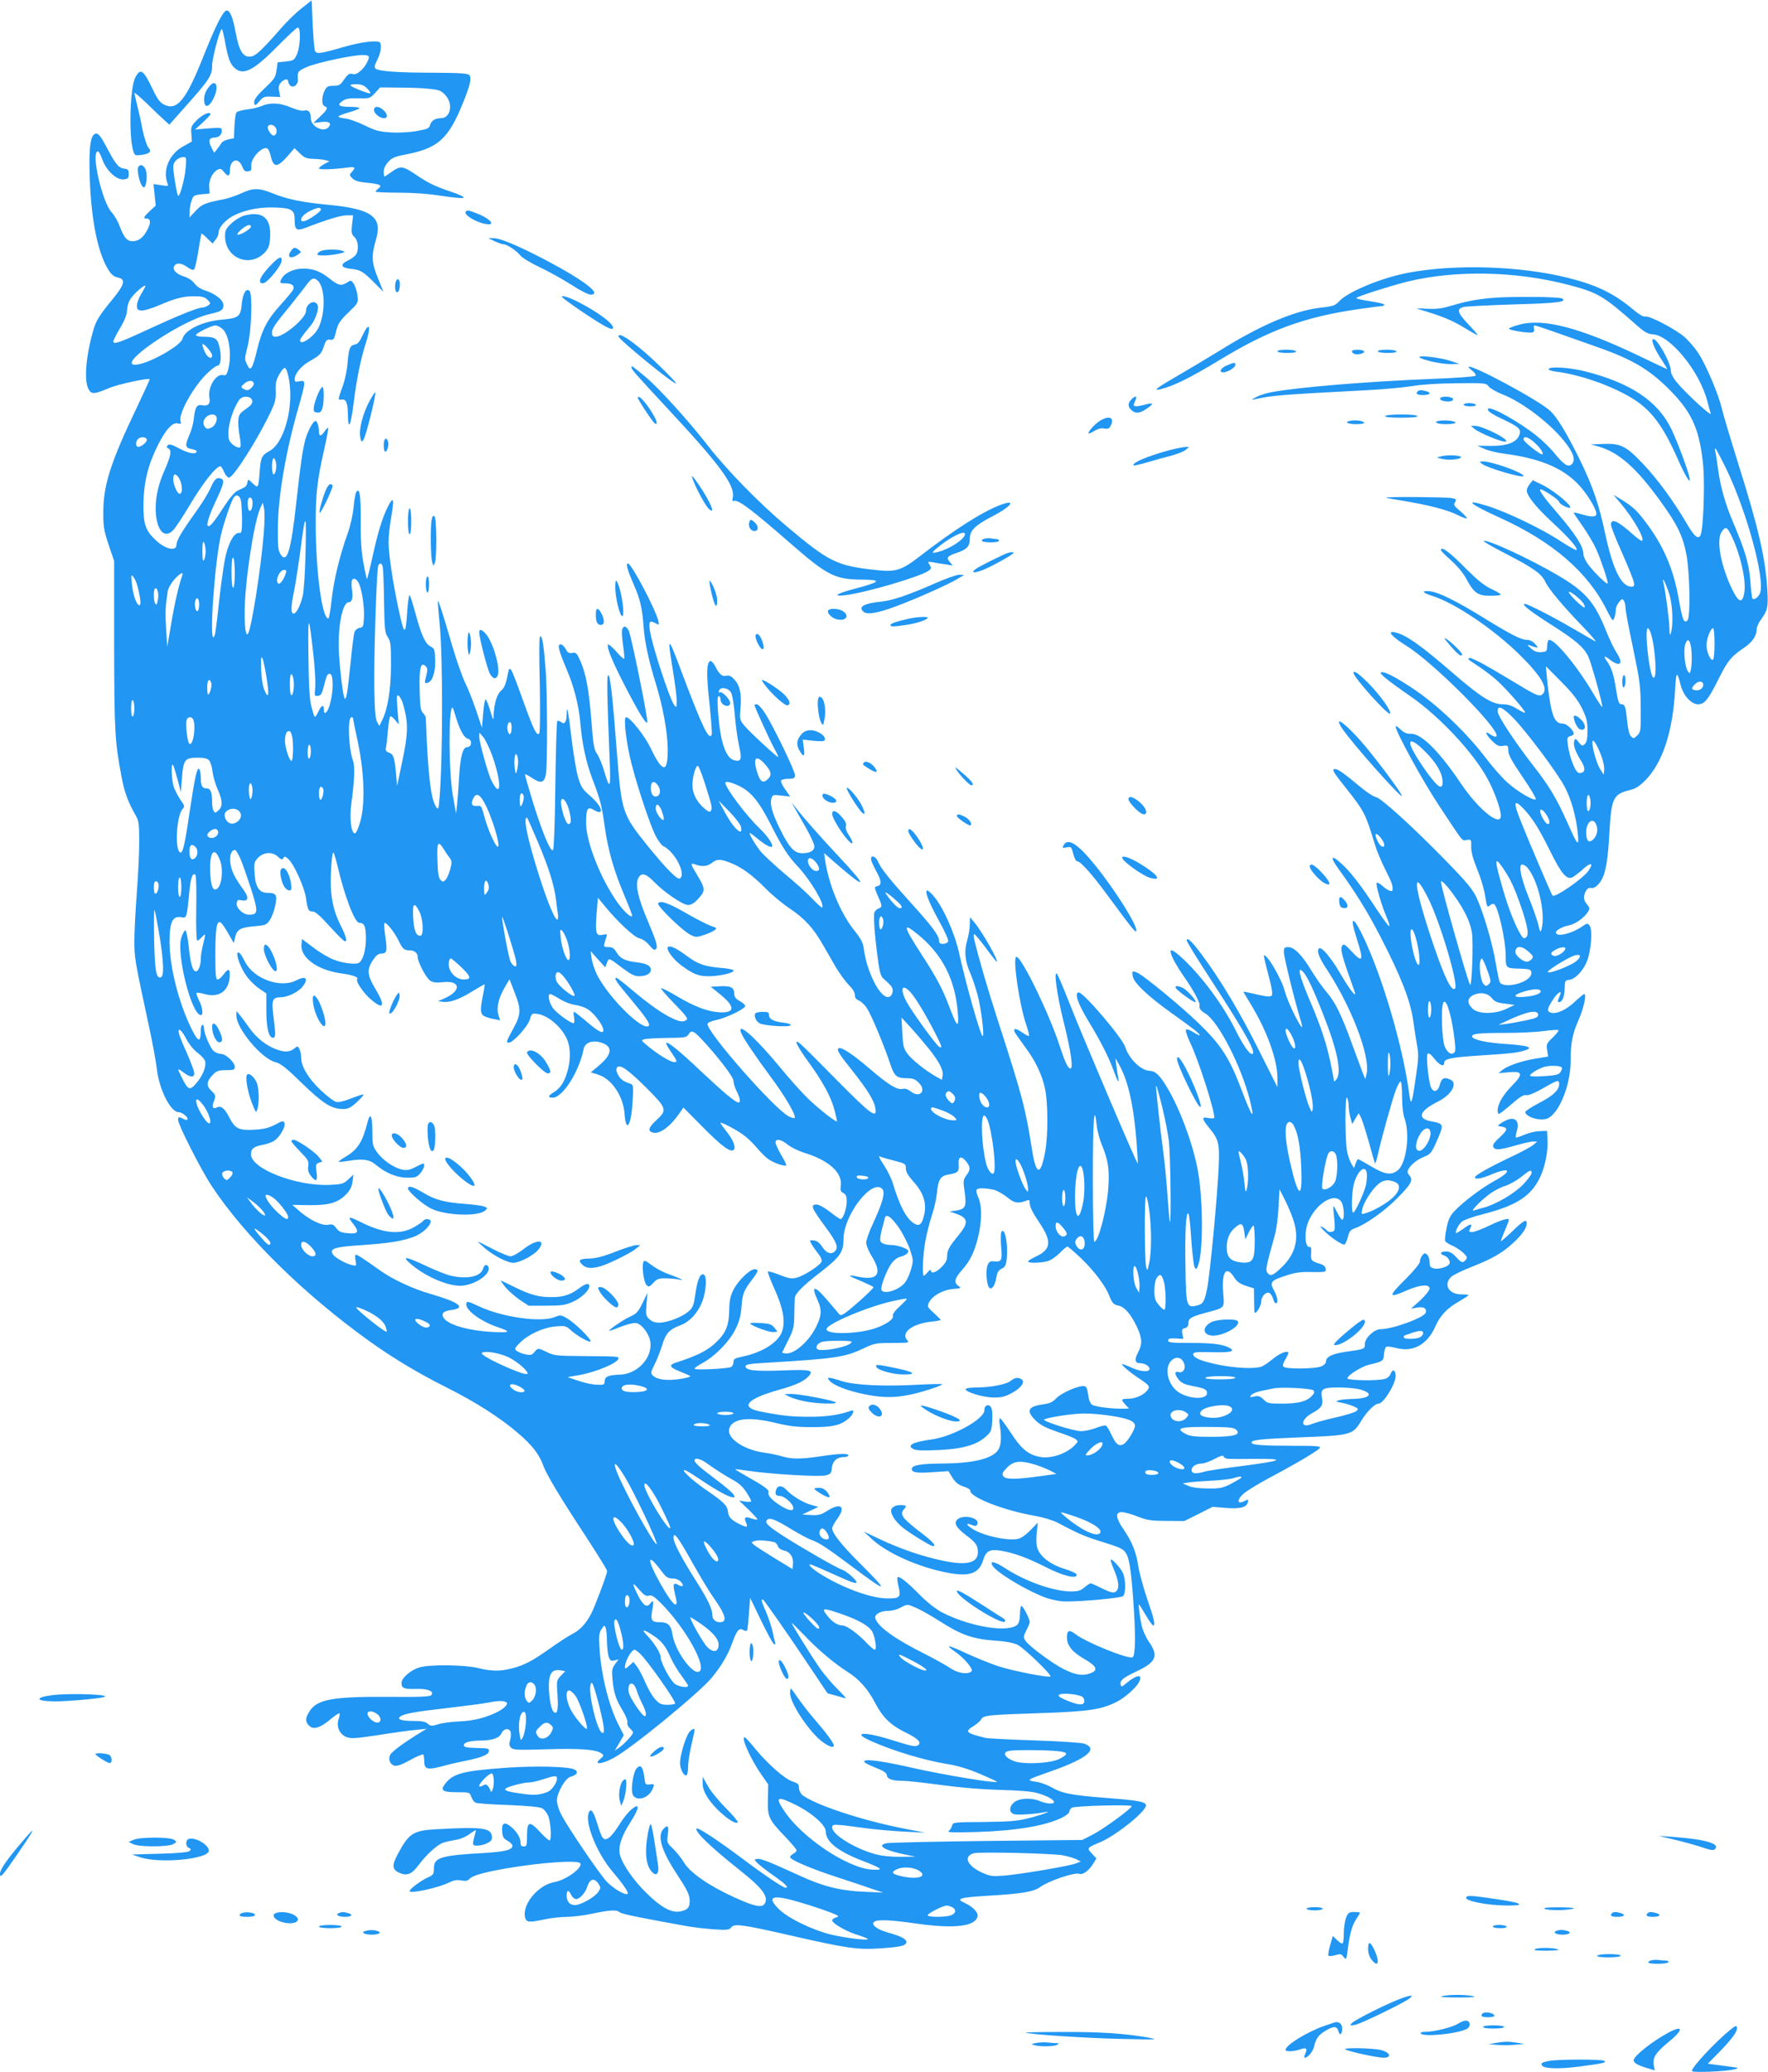 <?xml version="1.0" standalone="no"?>
<!DOCTYPE svg PUBLIC "-//W3C//DTD SVG 20010904//EN"
 "http://www.w3.org/TR/2001/REC-SVG-20010904/DTD/svg10.dtd">
<svg version="1.0" xmlns="http://www.w3.org/2000/svg"
 width="1092pt" height="1280pt" viewBox="0 0 1092 1280"
 preserveAspectRatio="xMidYMid meet">
<g transform="translate(0,1280) scale(0.1,-0.1)"
fill="#2196f3" stroke="none">
<path d="M1864 12750 c-33 -26 -90 -81 -125 -121 -132 -151 -164 -179 -198
-179 -42 0 -65 39 -85 147 -18 97 -35 138 -56 138 -21 0 -69 -95 -146 -289
-105 -264 -160 -331 -239 -293 -27 13 -42 33 -74 100 -56 117 -74 129 -106 67
-32 -61 -40 -359 -13 -449 10 -32 12 -33 50 -28 53 7 67 21 44 46 -9 10 -26
62 -37 116 -10 54 -26 124 -34 155 -8 32 -15 62 -15 66 0 5 35 -25 78 -66 42
-42 91 -88 107 -102 l31 -28 94 106 c152 170 170 197 170 257 0 47 48 227 60
227 3 0 11 -30 18 -67 18 -104 31 -143 57 -169 54 -54 117 -24 267 128 64 65
121 118 127 118 21 0 16 -123 -7 -170 -15 -32 -22 -35 -67 -40 l-50 -5 -7 -49
c-6 -44 -14 -55 -72 -110 -43 -40 -66 -69 -66 -84 0 -29 6 -28 35 6 20 24 30
27 75 25 l51 -2 -7 35 c-5 26 -2 40 11 54 21 23 45 26 45 7 0 -7 5 -18 12 -25
19 -19 50 5 48 36 -4 49 -1 53 55 78 62 27 280 74 344 74 45 0 48 -7 27 -48
-22 -42 -62 -75 -84 -70 -24 7 -32 2 -61 -39 -19 -28 -29 -33 -61 -33 -34 0
-42 -4 -55 -30 -19 -38 -20 -89 0 -96 23 -9 19 -19 -27 -63 l-43 -41 46 6 c50
7 70 -6 49 -31 -30 -36 -110 3 -110 53 0 39 -14 56 -41 49 -13 -4 -46 4 -81
19 -69 29 -128 32 -180 10 -20 -9 -62 -19 -92 -22 -31 -4 -60 -12 -65 -18 -6
-7 -11 -45 -13 -86 l-3 -74 -34 -7 c-19 -4 -38 -14 -42 -21 -5 -8 -17 -25 -27
-38 l-19 -24 -17 33 c-21 39 -15 61 17 61 28 0 47 17 47 43 0 19 -5 20 -82 14
l-83 -7 48 44 c26 24 47 47 47 50 0 20 -48 0 -82 -34 -37 -37 -40 -43 -36 -87
l3 -47 -55 -31 c-84 -47 -125 -143 -97 -223 9 -23 8 -23 -38 -16 l-47 7 7 -67
7 -66 -36 -33 c-39 -37 -44 -47 -21 -47 26 0 28 -26 6 -68 -24 -48 -55 -72
-92 -72 -34 0 -53 22 -79 91 -11 31 -34 70 -50 87 -59 62 -131 377 -85 377 5
0 18 -22 27 -50 25 -69 87 -127 131 -123 28 3 32 7 32 33 0 25 -4 31 -26 33
-36 4 -55 27 -109 130 -34 64 -51 87 -65 87 -35 0 -47 -77 -41 -265 8 -242 42
-433 98 -545 28 -55 45 -73 79 -80 46 -10 38 -43 -33 -130 -87 -106 -104 -134
-122 -196 -45 -157 -58 -307 -30 -361 18 -35 34 -35 130 6 52 22 241 63 249
54 1 -2 -38 -86 -86 -188 -156 -327 -201 -468 -201 -635 0 -87 4 -113 33 -200
l34 -100 0 -515 c1 -533 4 -599 46 -820 19 -99 41 -157 89 -240 17 -30 20 -52
20 -160 0 -69 -7 -210 -15 -315 -8 -104 -15 -237 -15 -295 0 -108 1 -114 89
-524 23 -104 45 -226 50 -271 15 -127 85 -265 135 -265 23 0 64 -35 53 -46 -3
-3 -14 -1 -25 5 -28 15 -32 14 -32 -7 0 -29 143 -310 207 -407 206 -312 575
-674 980 -963 144 -103 298 -195 473 -283 176 -88 330 -186 442 -283 83 -71
129 -130 152 -195 19 -55 101 -192 263 -439 73 -112 133 -209 133 -216 0 -18
-73 -213 -98 -262 -31 -61 -69 -102 -116 -126 -22 -11 -84 -51 -136 -88 -113
-80 -160 -105 -237 -125 -74 -19 -126 -19 -210 2 -83 20 -298 23 -361 4 -54
-15 -112 -65 -112 -96 0 -33 15 -39 90 -37 72 3 116 -16 93 -39 -9 -9 -78 -12
-272 -10 -340 2 -435 -16 -481 -92 -25 -40 -25 -62 -1 -86 27 -27 69 -14 133
40 27 23 52 39 55 36 3 -3 0 -20 -6 -37 -15 -44 6 -92 48 -109 26 -11 55 -10
198 12 93 15 197 29 233 32 l65 7 -60 -37 c-87 -54 -154 -104 -165 -124 -14
-27 -1 -60 26 -67 17 -4 46 6 98 35 40 22 76 37 80 34 3 -4 6 -21 6 -38 0 -53
18 -59 102 -37 40 11 111 28 158 37 95 19 140 38 140 60 0 16 -2 16 -95 19
-45 1 -60 5 -60 16 0 18 35 28 106 29 73 1 114 16 127 46 13 29 48 33 56 7 3
-9 2 -32 -3 -50 -8 -25 -6 -35 6 -48 14 -13 42 -14 217 -9 204 7 313 -1 343
-27 13 -11 12 -14 -6 -29 -50 -41 2 -39 78 2 107 56 528 401 606 495 58 70
100 140 125 209 30 84 45 103 70 87 10 -6 21 -8 24 -3 3 4 8 52 12 105 l7 97
67 -139 c37 -77 73 -143 80 -147 8 -5 11 -2 7 11 -3 11 -11 44 -17 74 -7 30
-26 84 -41 119 -16 35 -27 66 -24 69 3 3 7 3 9 1 23 -28 141 -196 255 -366
l142 -212 54 -15 c29 -9 56 -16 59 -16 4 0 -20 26 -52 58 -32 31 -79 87 -105
123 -47 66 -177 275 -177 284 0 3 35 -32 78 -76 84 -89 188 -176 269 -227 70
-45 123 -104 168 -190 47 -90 95 -137 186 -182 79 -38 104 -64 79 -80 -18 -11
-33 -8 -174 36 -160 50 -237 44 -118 -9 138 -62 331 -120 472 -143 64 -10 130
-30 203 -61 59 -25 107 -47 105 -49 -10 -10 -324 42 -516 85 -184 42 -290 57
-303 44 -7 -7 13 -19 63 -39 56 -22 74 -34 76 -50 3 -24 35 -34 106 -34 24 0
128 -12 232 -26 119 -16 253 -27 364 -30 118 -3 192 -9 229 -20 57 -16 101
-40 101 -55 0 -14 -47 -11 -87 6 -52 22 -125 19 -157 -6 -35 -27 -35 -66 -1
-75 24 -6 127 1 185 12 60 12 -11 -15 -94 -36 -75 -19 -120 -22 -280 -24 -181
-1 -191 -2 -195 -21 -2 -11 -11 -26 -20 -33 -13 -11 13 -12 164 -8 247 7 431
38 535 89 25 12 45 29 45 37 0 8 7 19 15 24 19 12 370 21 370 10 -1 -15 -173
-141 -241 -176 l-64 -33 -585 -6 c-322 -4 -602 -10 -623 -14 -66 -13 -16 -44
118 -71 l60 -12 -90 -1 c-53 -1 -116 5 -150 14 -129 33 -275 122 -275 167 0
23 5 23 220 -6 64 -8 169 -17 235 -20 l120 -6 -130 25 c-257 50 -549 146 -630
208 -10 8 -19 27 -20 43 0 23 -6 29 -42 41 -49 17 -155 111 -234 208 -29 36
-56 65 -60 65 -24 0 40 -141 105 -233 l41 -59 -2 -90 c-3 -110 4 -125 103
-229 41 -43 74 -82 74 -88 0 -6 -9 -15 -20 -21 -11 -6 -20 -15 -20 -21 0 -16
132 -73 300 -127 85 -28 182 -60 215 -72 l60 -20 -115 5 c-147 6 -252 32 -393
96 -203 93 -248 110 -270 107 -21 -3 -21 -4 8 -32 17 -15 63 -51 103 -78 65
-46 86 -68 64 -68 -15 0 -133 79 -267 180 -151 113 -274 194 -282 186 -16 -16
85 -114 268 -259 137 -108 179 -164 152 -206 -17 -26 -63 -17 -184 38 -157 71
-276 153 -314 216 -16 27 -47 66 -69 87 -37 36 -38 38 -31 87 7 54 -1 63 -28
33 -38 -41 -12 -131 76 -266 75 -115 87 -139 87 -179 0 -41 -15 -56 -63 -64
-52 -8 -115 27 -201 111 -80 77 -150 178 -166 236 -14 50 7 117 66 208 55 86
57 120 5 76 -19 -15 -50 -53 -69 -84 -45 -71 -71 -100 -93 -100 -17 0 -25 15
-56 114 -20 66 -39 81 -49 41 -17 -68 56 -244 145 -350 70 -83 105 -134 98
-142 -13 -13 -88 31 -131 76 -47 52 -233 325 -278 410 -16 30 -28 69 -28 90 0
48 52 139 85 147 39 10 50 30 24 44 -34 19 -246 24 -424 11 -264 -19 -325 -35
-374 -97 -34 -43 -19 -54 71 -54 78 0 79 0 89 -29 6 -16 18 -33 27 -36 9 -4
100 -11 202 -14 117 -5 194 -12 208 -20 13 -7 30 -28 38 -47 15 -35 22 -140
10 -151 -4 -4 -31 19 -61 52 -66 71 -80 66 -80 -28 0 -55 -2 -62 -20 -62 -15
0 -20 7 -20 27 -1 31 -28 72 -68 102 -34 25 -50 12 -45 -39 2 -31 9 -42 33
-55 17 -9 30 -23 30 -31 0 -25 -45 -36 -168 -44 -275 -15 -317 -28 -317 -95 0
-35 -4 -41 -32 -54 -43 -18 -118 -73 -118 -87 0 -18 180 21 243 53 28 14 49
18 76 13 28 -5 41 -2 50 9 18 21 92 42 231 66 217 37 441 52 454 31 17 -27
-89 -104 -159 -116 -104 -18 -206 -144 -180 -224 8 -25 26 -26 120 -6 39 8 99
15 135 15 36 0 107 9 159 20 107 23 152 25 168 9 11 -11 115 -32 403 -84 47
-9 127 -18 179 -22 83 -5 95 -4 107 12 18 25 70 18 359 -48 353 -81 418 -90
554 -82 134 9 165 16 169 38 4 19 -33 38 -119 62 -64 18 -103 50 -79 65 23 15
98 12 258 -11 238 -34 368 -18 380 45 5 24 -30 59 -79 82 -59 26 -34 34 149
45 202 12 277 24 316 53 54 39 213 93 243 82 20 -8 59 20 84 61 l21 34 -28 30
c-32 33 -30 37 44 67 104 42 301 201 290 234 -7 20 -54 28 -248 43 -215 17
-267 27 -335 65 -27 16 -72 32 -99 35 -59 9 -55 12 86 61 231 81 306 141 215
174 -18 6 -152 15 -307 20 -151 5 -286 12 -300 15 -125 30 -134 39 -75 75 19
12 40 30 45 40 13 25 41 28 375 39 293 10 369 22 464 70 50 26 119 87 136 121
27 52 -13 48 -80 -8 -26 -22 -30 -23 -33 -8 -6 27 13 42 103 85 117 56 132 93
71 181 -19 27 -38 71 -44 97 -12 53 -22 133 -17 133 2 0 20 -29 41 -65 21 -36
42 -65 46 -65 16 0 7 39 -37 166 -24 71 -49 163 -55 204 -12 83 -39 150 -94
229 -45 67 -48 101 -7 101 16 0 60 -12 97 -27 59 -23 84 -27 179 -27 l110 -1
88 44 87 44 83 -7 c89 -7 129 4 135 38 3 15 1 16 -16 7 -53 -29 -57 5 -5 48
20 16 88 58 152 92 162 86 295 165 311 183 11 14 -6 16 -173 16 -182 0 -247 5
-247 20 0 16 53 22 300 32 312 12 325 15 375 98 36 60 86 110 109 110 31 0
106 121 106 171 0 37 -18 46 -30 15 -5 -15 -21 -29 -37 -33 -44 -13 -226 -10
-230 3 -5 16 83 72 131 84 90 22 91 23 94 65 2 22 8 43 14 46 6 4 33 0 62 -7
103 -28 191 20 241 132 30 68 71 112 144 154 33 19 61 37 61 40 0 3 -20 5 -44
5 -78 0 -113 61 -62 109 14 12 69 39 123 60 128 50 191 86 258 148 56 51 85
93 85 123 0 28 -21 16 -91 -52 -38 -36 -69 -63 -69 -59 0 3 11 33 25 66 14 33
25 62 25 65 0 14 -47 1 -121 -35 -46 -22 -93 -40 -106 -40 -21 0 -22 2 -13 21
18 33 4 34 -41 0 -24 -17 -44 -29 -46 -27 -7 7 15 52 36 70 11 10 71 32 133
47 202 52 293 110 348 223 33 67 53 166 48 242 l-3 49 -46 -2 c-26 0 -68 -11
-94 -22 -27 -12 -50 -19 -52 -17 -3 2 0 21 6 41 20 72 -21 96 -89 53 -34 -22
-35 -22 -10 -26 45 -7 44 -20 -5 -65 -34 -31 -47 -48 -42 -60 9 -23 38 -21
138 8 46 13 95 25 109 24 l25 0 -25 -21 c-14 -12 -81 -48 -150 -80 -130 -62
-210 -108 -210 -120 0 -15 41 -8 100 17 121 51 134 22 19 -40 -77 -42 -190
-127 -247 -187 -25 -27 -37 -51 -47 -102 -8 -37 -12 -73 -9 -81 3 -7 22 -20
42 -28 39 -16 92 -59 92 -75 0 -5 -7 -15 -15 -22 -13 -11 -21 -7 -49 23 -25
28 -42 37 -65 37 -35 0 -42 -15 -11 -25 24 -8 41 -37 32 -52 -12 -19 -64 -34
-94 -28 -24 6 -28 12 -28 40 0 18 -7 39 -16 46 -14 11 -18 10 -30 -6 -8 -10
-14 -28 -14 -38 0 -11 -37 -56 -85 -104 -114 -113 -113 -125 5 -73 81 35 140
40 140 11 0 -10 -26 -43 -57 -72 l-58 -52 35 6 c43 8 64 -4 56 -31 -10 -31
-205 -102 -280 -102 -38 0 -96 -55 -96 -91 0 -32 1 -32 -120 -49 -82 -12 -120
-31 -120 -59 0 -11 -12 -24 -30 -31 -38 -16 -217 -17 -232 -2 -7 7 -4 21 12
47 12 20 20 39 17 42 -12 11 -56 -8 -98 -43 -24 -20 -54 -40 -67 -45 -40 -15
-159 -10 -264 11 -111 23 -158 43 -158 66 0 12 18 14 114 12 112 -3 145 4 116
23 -40 25 -104 34 -240 34 -122 0 -145 2 -145 15 0 12 11 14 47 13 l47 -3 -6
31 c-5 25 -2 31 16 36 14 3 21 13 21 28 0 32 15 41 105 66 124 33 118 27 110
122 -10 130 18 173 66 100 18 -29 36 -42 74 -55 l50 -16 1 -69 c0 -37 1 -72 3
-78 4 -20 41 38 41 65 0 35 34 68 54 51 8 -7 17 -23 20 -36 4 -14 11 -25 16
-25 17 0 11 40 -12 81 -27 49 -19 60 75 90 56 19 91 24 160 22 85 -1 88 0 85
20 -2 14 -14 25 -33 30 -56 17 -60 22 -57 66 2 29 0 41 -9 39 -23 -5 -33 58
-20 118 28 126 167 230 215 162 17 -24 22 -103 8 -112 -5 -3 -18 16 -31 41
-12 25 -23 44 -25 42 -2 -2 0 -33 4 -69 4 -36 5 -71 2 -77 -5 -15 -38 -17 -47
-3 -3 5 -16 15 -28 21 -18 9 -16 5 8 -20 37 -39 115 -93 129 -88 6 2 15 23 21
46 9 36 16 45 45 55 64 22 184 107 261 186 86 86 99 112 74 140 -12 14 -14 23
-7 37 17 30 55 61 98 78 37 14 45 24 72 83 53 121 54 120 -33 137 -85 17 -67
64 45 120 83 41 125 111 81 135 -38 20 -57 12 -67 -27 -10 -43 -37 -55 -54
-23 -16 30 -34 200 -22 212 6 6 22 -6 41 -31 33 -42 61 -53 61 -26 0 25 42 34
213 45 189 12 240 17 285 32 57 18 21 30 -110 39 -125 8 -209 26 -215 45 -6
19 35 24 202 24 88 0 197 5 243 12 45 6 85 8 88 5 3 -3 -13 -23 -35 -45 -39
-37 -41 -42 -35 -79 l6 -39 -79 -13 c-90 -15 -172 -44 -205 -71 l-23 -19 62 6
c89 8 94 -10 20 -85 -55 -56 -87 -112 -87 -152 0 -11 4 -20 8 -20 5 0 40 27
78 60 50 44 75 59 90 56 13 -4 49 11 99 39 83 48 99 54 103 43 12 -41 -26 -82
-124 -132 -43 -23 -80 -46 -82 -53 -6 -19 46 -46 93 -47 33 -1 50 5 70 24 64
59 116 211 116 337 -1 106 11 167 50 256 31 70 50 157 34 157 -5 0 -31 -22
-60 -49 -52 -50 -116 -78 -149 -65 -23 9 -20 24 14 77 27 44 60 66 46 32 -3
-8 -9 -22 -12 -30 -3 -8 -2 -15 4 -15 21 0 35 33 36 83 1 49 3 52 29 55 37 4
88 59 110 118 25 65 34 193 15 217 -12 16 -15 16 -48 -7 -67 -45 -160 -66
-160 -35 0 13 41 36 79 43 39 7 93 45 117 81 15 23 14 26 -6 52 -15 19 -19 35
-15 53 9 35 25 51 45 45 17 -5 49 23 67 60 22 44 35 127 43 275 12 222 23 245
130 271 33 8 58 24 95 62 104 108 166 296 181 552 7 121 11 125 35 32 16 -63
65 -117 106 -117 41 0 63 27 127 155 57 114 78 140 158 194 51 34 78 74 78
114 0 13 11 39 25 58 43 60 47 78 41 184 -11 195 -55 385 -181 785 -47 151
-93 304 -101 340 -20 85 -96 264 -143 337 -21 32 -59 77 -86 101 -56 49 -220
135 -244 127 -10 -3 -38 13 -71 41 -123 103 -227 153 -406 198 -294 74 -699
86 -989 31 -165 -32 -370 -117 -424 -176 -24 -26 -37 -31 -113 -39 -164 -19
-371 -107 -632 -270 -78 -48 -194 -117 -258 -154 -123 -71 -150 -92 -101 -80
85 21 178 67 375 186 299 181 516 260 843 308 77 11 146 20 153 20 6 0 12 4
12 9 0 4 -41 14 -90 21 -50 7 -87 16 -83 20 11 11 220 77 317 101 297 72 667
65 992 -20 186 -49 214 -65 429 -255 43 -38 64 -49 94 -51 107 -6 288 -228
336 -412 8 -32 18 -66 21 -77 8 -23 -152 123 -208 191 -23 27 -38 56 -38 72 0
52 -89 209 -111 196 -12 -8 13 -67 57 -132 19 -29 33 -53 31 -53 -2 0 -74 34
-159 75 -374 180 -603 241 -753 200 -36 -9 -65 -21 -65 -25 0 -10 128 -30 146
-23 9 3 12 13 9 24 -4 11 -2 19 4 19 6 0 75 -23 153 -51 79 -28 188 -66 243
-86 216 -76 324 -142 456 -280 124 -130 169 -238 189 -453 10 -113 1 -381 -16
-423 -12 -33 -39 -12 -85 68 -81 138 -180 274 -271 370 -106 112 -138 127
-248 123 l-75 -3 45 -12 c128 -36 235 -130 388 -342 102 -141 136 -211 158
-326 21 -112 26 -387 7 -406 -22 -22 -31 0 -53 124 -33 192 -95 336 -207 484
-54 72 -84 99 -158 143 l-40 24 46 -54 c81 -96 156 -230 128 -230 -5 0 -28 17
-52 38 -94 85 -137 104 -137 61 0 -11 31 -91 70 -177 38 -86 71 -168 72 -182
3 -21 -1 -25 -22 -23 -59 6 -110 114 -155 324 -39 183 -77 296 -159 463 -80
162 -138 258 -181 298 -71 67 -505 299 -505 271 0 -3 12 -14 26 -25 14 -12 22
-24 17 -29 -5 -5 -124 -14 -264 -19 -398 -16 -828 -51 -994 -82 -33 -6 -76
-19 -95 -30 -35 -19 -35 -19 -5 -13 108 23 138 26 686 55 103 5 228 17 278 25
58 10 162 17 276 18 179 2 185 1 200 -20 8 -11 47 -34 86 -49 127 -50 306
-188 393 -305 48 -63 58 -106 32 -128 -21 -18 -47 -1 -102 66 -25 32 -76 82
-113 111 -104 84 -282 184 -299 168 -11 -11 16 -31 93 -67 99 -47 112 -60 99
-96 -16 -45 -76 -68 -174 -67 l-85 1 45 -20 c25 -11 79 -24 120 -29 214 -28
354 -84 453 -184 54 -54 117 -156 117 -188 0 -20 -31 -21 -93 -2 -26 8 -47 12
-47 9 0 -3 25 -40 56 -84 30 -43 68 -107 83 -141 28 -62 71 -189 71 -211 0
-14 -84 67 -121 117 -16 21 -29 50 -29 63 0 47 -48 123 -160 253 -79 91 -114
139 -107 147 8 8 117 -64 117 -77 0 -13 60 -43 68 -35 12 12 -101 105 -167
138 l-64 31 -18 -23 c-11 -13 -19 -31 -19 -40 0 -33 59 -106 160 -199 104 -97
157 -158 147 -169 -4 -3 -48 22 -99 55 -115 76 -334 181 -451 217 -150 47
-116 15 80 -74 325 -148 544 -338 659 -573 16 -32 31 -58 35 -58 8 0 19 37 19
66 0 12 9 32 20 45 17 21 21 22 30 9 5 -8 10 -28 10 -45 0 -16 21 -129 47
-250 42 -202 46 -232 47 -367 1 -140 0 -149 -21 -170 -21 -21 -24 -21 -39 -6
-11 10 -19 45 -24 97 -9 87 -14 101 -35 101 -16 0 -21 14 -35 101 -12 79 -27
125 -52 161 -27 38 -22 42 15 14 65 -50 87 -26 41 44 -14 21 -44 83 -65 136
-70 175 -128 241 -294 339 -177 104 -445 228 -461 213 -2 -3 62 -40 144 -82
165 -85 214 -121 237 -170 22 -46 110 -151 230 -275 55 -57 90 -98 77 -92 -12
7 -73 42 -135 78 -127 74 -281 153 -298 153 -26 0 30 -44 160 -127 154 -98
203 -140 231 -198 19 -40 93 -306 86 -312 -2 -2 -29 39 -60 92 -101 169 -238
333 -270 322 -5 -2 -10 -19 -10 -38 -1 -32 -3 -34 -36 -37 -26 -2 -43 4 -65
24 -21 18 -24 24 -10 19 58 -21 62 -20 36 8 -14 16 -33 25 -50 25 -33 -1 -99
32 -264 134 -175 108 -281 160 -336 166 -54 5 -47 -9 14 -28 141 -44 383 -207
546 -369 131 -130 175 -207 135 -240 -19 -16 -38 -7 -201 92 -162 98 -244 141
-253 132 -4 -3 -2 -9 4 -13 5 -4 34 -23 64 -43 30 -20 77 -56 104 -80 54 -47
176 -187 176 -200 0 -5 -21 5 -47 21 -35 22 -59 30 -93 30 -63 0 -135 45 -297
185 -207 179 -295 242 -365 259 -56 13 -23 -26 72 -85 144 -89 495 -433 549
-536 14 -28 -3 -31 -37 -7 -35 24 -26 -2 14 -42 31 -30 42 -35 68 -31 29 5 31
3 32 -29 0 -26 22 -66 89 -164 49 -71 85 -133 81 -137 -12 -12 -114 48 -177
105 -32 29 -90 95 -128 145 -122 162 -311 342 -466 442 -102 67 -162 97 -183
93 -19 -4 29 -44 179 -148 179 -124 388 -347 475 -507 43 -77 84 -191 84 -231
0 -74 -139 38 -247 199 -135 201 -245 309 -309 307 -25 -1 -42 6 -64 27 -17
16 -30 24 -30 18 0 -31 165 -333 265 -484 158 -239 143 -222 175 -217 27 4 28
3 27 -42 -1 -31 11 -75 37 -139 21 -51 43 -123 48 -160 13 -77 13 -78 32 -62
8 7 19 10 24 7 25 -15 72 -223 72 -319 0 -78 0 -78 92 -80 52 -2 63 -5 66 -20
6 -28 -26 -56 -84 -73 -51 -15 -98 -11 -110 8 -4 6 -15 58 -25 117 -21 127
-79 322 -120 409 -24 50 -63 97 -187 224 -207 212 -400 388 -434 395 -16 3
-58 31 -95 62 -104 86 -138 111 -157 111 -23 0 -13 -17 70 -121 109 -137 120
-159 174 -339 12 -41 42 -113 66 -160 41 -82 48 -100 45 -128 -1 -15 -33 -1
-68 31 -13 11 -26 17 -30 14 -8 -9 31 -142 62 -213 13 -30 20 -54 15 -54 -6 0
-53 66 -105 146 -58 88 -123 174 -166 217 -83 83 -105 77 -40 -12 101 -139
179 -264 256 -414 129 -250 186 -396 204 -522 5 -38 15 -103 22 -143 12 -63
11 -89 -5 -197 -27 -188 -31 -196 -45 -90 -39 277 -158 685 -272 930 -70 152
-97 157 -50 11 46 -144 40 -159 -35 -78 -35 38 -45 44 -53 32 -13 -19 -5 -55
40 -183 22 -60 39 -111 39 -114 0 -19 -39 34 -90 121 -62 107 -122 176 -135
156 -12 -19 3 -57 55 -135 150 -231 264 -531 241 -636 l-8 -34 -13 30 c-6 17
-36 97 -66 178 -70 193 -105 264 -160 329 -25 29 -66 87 -91 128 -59 99 -109
150 -145 150 -25 0 -28 -4 -28 -32 0 -29 66 -298 104 -422 8 -27 11 -45 6 -40
-23 24 -90 166 -104 220 -18 73 -105 224 -129 224 -3 0 9 -54 27 -120 23 -87
28 -122 20 -130 -8 -8 -33 -6 -93 8 -44 11 -81 18 -81 16 0 -2 19 -34 42 -71
103 -168 168 -348 168 -462 l0 -56 -113 225 c-116 234 -243 446 -356 596 -63
84 -91 109 -91 84 0 -7 69 -119 154 -249 217 -334 281 -451 248 -451 -17 0
-56 58 -102 150 -76 152 -199 319 -318 433 -83 78 -102 76 -61 -6 12 -23 41
-70 65 -104 46 -64 96 -155 93 -170 -4 -22 4 -33 37 -54 80 -49 222 -327 274
-535 33 -132 13 -107 -51 63 -76 201 -129 282 -271 418 -107 103 -333 289
-372 306 -32 15 -36 12 -29 -23 8 -40 92 -120 237 -224 139 -99 176 -128 176
-138 0 -4 -18 5 -40 19 -24 15 -41 21 -45 14 -4 -5 8 -40 25 -77 52 -108 150
-413 150 -464 0 -6 -14 -8 -35 -4 -44 9 -44 -1 0 -56 64 -78 68 -97 62 -248
-8 -182 -54 -668 -72 -754 -17 -79 -25 -92 -67 -101 -59 -13 -63 0 -66 238 -4
219 3 346 18 331 5 -5 13 -77 18 -161 6 -83 15 -159 20 -170 10 -16 12 -15 22
11 34 91 31 434 -6 609 -33 161 -109 362 -182 484 -48 82 -74 107 -112 109
-54 3 -126 73 -150 147 -19 58 -257 337 -287 337 -29 0 -6 -70 61 -179 76
-125 125 -223 156 -308 24 -67 35 -81 26 -35 -3 15 -8 47 -11 72 l-6 45 25
-45 c54 -97 88 -247 106 -474 5 -71 9 -131 7 -132 -5 -5 -349 803 -422 991
-37 94 -71 175 -77 180 -20 20 0 -129 41 -294 45 -179 61 -291 43 -291 -16 0
-34 40 -66 137 -62 195 -236 553 -268 553 -25 0 17 -295 62 -424 11 -33 18
-62 15 -64 -3 -3 -21 7 -42 21 -39 28 -59 27 -44 -1 5 -9 33 -48 61 -87 66
-88 106 -172 125 -261 18 -87 19 -284 1 -385 -28 -154 -56 -152 -81 6 -42 265
-60 333 -214 809 -60 185 -119 388 -145 499 -3 15 -3 27 2 27 4 0 36 -38 71
-85 34 -47 65 -85 67 -85 16 0 -91 188 -138 243 l-27 32 -1 -43 c0 -24 -7 -69
-16 -100 -20 -67 -14 -128 19 -203 13 -30 33 -90 45 -134 22 -81 43 -255 32
-255 -13 0 -101 310 -145 509 -28 128 -100 289 -159 357 -72 83 -54 4 36 -158
34 -61 58 -114 54 -123 -3 -8 -17 -15 -31 -15 -19 0 -25 5 -25 21 0 30 -43 88
-171 229 -139 154 -188 216 -206 258 -14 33 -43 44 -43 15 0 -9 14 -40 30 -70
35 -62 38 -89 10 -96 -20 -5 -20 -7 -5 -44 37 -85 37 -83 10 -95 -14 -6 -25
-20 -26 -32 -2 -50 2 -110 18 -241 14 -114 21 -142 38 -158 48 -43 53 -49 58
-67 3 -11 -1 -27 -8 -37 -44 -59 -147 116 -170 288 -4 36 -18 61 -56 109 -87
108 -159 281 -183 438 l-6 43 72 -63 c192 -167 202 -154 26 34 -125 134 -222
243 -276 313 l-24 30 23 -40 c12 -22 44 -78 71 -125 26 -47 48 -95 48 -107 0
-28 -27 -43 -75 -43 -49 0 -81 34 -139 153 -48 98 -62 151 -51 187 7 21 11 22
62 16 l54 -6 -31 44 c-18 24 -29 49 -26 55 4 6 25 11 47 11 34 0 39 3 39 23 0
26 -132 299 -184 381 -20 31 -43 56 -51 56 -8 0 -15 -2 -15 -5 0 -10 92 -211
120 -264 17 -30 29 -56 27 -57 -4 -5 -183 160 -211 196 -27 33 -28 39 -22 110
7 87 -4 137 -40 175 -18 20 -31 25 -48 21 -26 -6 -44 9 -70 62 -10 18 -23 31
-29 29 -23 -7 -25 -84 -5 -261 10 -98 17 -185 14 -193 -16 -40 -57 45 -171
347 -105 280 -107 281 -64 19 10 -64 19 -136 19 -160 -1 -40 -2 -42 -15 -25
-30 40 -142 383 -152 469 -6 50 0 57 39 36 19 -10 20 -9 14 17 -20 77 -166
354 -188 354 -14 0 -3 -40 36 -130 40 -90 53 -147 61 -260 7 -95 31 -208 75
-350 45 -147 72 -295 74 -402 2 -155 -30 -156 -104 -1 -38 79 -128 193 -153
193 -18 0 1 -160 33 -285 39 -152 113 -373 148 -445 15 -30 37 -60 49 -66 72
-35 143 -174 102 -200 -16 -9 -86 62 -200 203 -156 194 -160 207 -189 578 -27
351 -41 475 -53 475 -10 0 -8 -117 9 -535 7 -166 0 -177 -35 -55 -12 41 -32
88 -44 105 -18 25 -23 55 -34 200 -15 192 -34 296 -69 374 -21 47 -27 53 -49
48 -21 -3 -29 1 -41 24 -8 16 -22 29 -31 29 -22 0 -13 -36 36 -152 46 -107 77
-228 86 -338 11 -128 35 -239 75 -344 49 -130 56 -158 75 -291 20 -144 56
-271 121 -425 29 -68 51 -126 49 -128 -10 -10 -49 26 -90 82 -105 147 -195
376 -195 492 0 91 9 105 50 80 68 -39 49 25 -25 88 -48 42 -57 56 -74 114 -11
37 -29 145 -41 241 -20 171 -30 219 -30 150 0 -48 -14 -67 -34 -49 -9 7 -20
10 -24 6 -4 -4 -9 -185 -12 -402 -3 -251 -9 -395 -15 -396 -18 -3 -62 103
-120 286 -30 98 -54 180 -52 183 3 2 22 -8 43 -22 55 -37 77 -31 86 25 10 68
9 508 -2 646 -12 154 -20 204 -33 204 -7 0 -8 -95 -3 -292 3 -169 2 -299 -3
-307 -14 -22 -34 17 -101 204 -83 228 -81 225 -97 145 -9 -47 -20 -71 -37 -85
-26 -21 -44 -80 -47 -150 -1 -39 -2 -38 -22 28 -11 37 -24 67 -28 67 -4 0 -11
-39 -15 -87 l-7 -88 -37 110 c-21 61 -51 137 -68 170 -16 33 -51 132 -77 220
-57 196 -86 287 -90 283 -2 -2 3 -68 11 -148 20 -202 19 -841 -2 -1080 -5 -57
-8 -62 -19 -46 -34 46 -52 199 -65 553 0 6 -8 19 -17 29 -15 14 -19 40 -21
140 -4 136 7 180 36 150 14 -13 14 -22 5 -58 -13 -47 -11 -53 12 -44 28 10 46
72 43 144 -3 61 -5 68 -29 79 -32 16 -57 71 -94 208 -15 55 -30 104 -35 109
-4 4 -11 -42 -15 -103 -10 -154 -18 -150 -56 29 -34 160 -59 332 -59 400 0 36
7 105 16 154 20 115 15 135 -18 71 -36 -71 -63 -159 -97 -313 -16 -74 -32
-136 -34 -138 -2 -2 -12 42 -22 98 -14 75 -18 146 -17 263 1 157 -7 208 -28
175 -5 -8 -12 -50 -16 -92 -4 -45 -19 -113 -36 -161 -50 -138 -87 -294 -100
-413 -6 -63 -16 -114 -20 -114 -39 0 -78 293 -78 587 0 185 9 264 51 451 17
74 28 136 26 139 -3 2 -13 -7 -22 -21 -21 -32 -35 -33 -35 -3 0 33 -11 67 -21
67 -15 0 -48 -61 -63 -115 -17 -63 -30 -152 -56 -390 -33 -299 -57 -379 -97
-319 -15 24 -18 48 -17 164 2 200 49 472 130 753 43 151 43 161 4 152 -25 -5
-30 -3 -30 12 0 35 40 83 94 113 64 37 71 44 88 96 11 32 17 38 36 36 23 -3
25 -2 42 67 9 33 26 58 72 101 60 58 61 59 56 104 -3 25 -13 57 -22 72 -17 24
-19 25 -41 10 -36 -23 -55 -20 -105 20 -60 48 -103 65 -167 65 -56 1 -114 -26
-133 -61 -15 -28 -13 -30 23 -30 42 0 60 -16 46 -42 -6 -10 -41 -52 -78 -93
-80 -88 -114 -154 -143 -275 -11 -49 -26 -97 -33 -107 -11 -15 -14 -14 -29 16
-16 30 -16 36 4 115 23 93 31 319 11 339 -21 21 -42 -17 -48 -82 -7 -76 -19
-86 -120 -95 -122 -10 -233 -64 -246 -119 -11 -42 -202 -150 -282 -159 -150
-17 270 274 453 313 68 15 82 24 82 54 0 31 -47 69 -110 90 -31 10 -57 27 -70
46 -12 16 -37 33 -60 40 -52 16 -78 44 -63 67 14 22 46 18 83 -10 19 -13 34
-18 39 -12 5 5 17 56 26 114 9 57 18 106 19 108 2 1 18 -12 36 -30 l33 -32 18
23 c11 13 19 32 19 44 0 34 47 84 102 110 73 34 161 50 258 45 93 -4 110 -16
110 -77 0 -61 11 -69 67 -48 132 51 218 77 254 77 l40 0 -7 -58 c-5 -50 -3
-59 15 -76 24 -22 29 -82 8 -111 -8 -10 -29 -25 -48 -34 -51 -24 -44 -45 16
-51 62 -7 75 -14 146 -85 l57 -57 -35 87 c-39 96 -40 135 -9 242 38 134 -31
183 -295 208 -169 16 -253 34 -348 72 -81 33 -120 33 -191 -1 -30 -14 -80 -31
-110 -37 -114 -22 -135 -31 -172 -72 l-38 -40 1 34 c0 19 5 50 12 69 11 33 15
35 62 40 l50 5 -3 37 c-4 42 19 92 50 109 19 10 25 8 43 -15 23 -29 35 -25 35
11 0 67 50 85 75 27 11 -28 19 -35 37 -32 19 2 22 8 20 34 -5 52 83 136 105
101 5 -7 13 -30 18 -52 16 -60 40 -58 97 6 l47 54 34 -33 c28 -27 41 -32 82
-33 28 -1 61 -4 75 -8 l25 -7 -32 -17 c-18 -10 -33 -22 -33 -27 0 -9 85 -7
183 6 41 5 45 -1 20 -28 -16 -18 -16 -20 4 -40 16 -15 39 -22 92 -27 77 -7 95
-16 68 -35 -9 -7 -17 -16 -17 -20 0 -3 64 -6 143 -6 91 0 186 -7 267 -20 69
-11 128 -16 133 -11 5 5 -28 21 -75 36 -98 33 -143 54 -219 106 -80 54 -96 56
-147 20 -23 -17 -44 -31 -47 -31 -3 0 -5 13 -5 30 0 18 10 41 28 60 22 25 41
33 103 45 203 38 268 96 357 316 46 112 56 157 41 175 -9 11 -57 14 -218 15
-226 0 -345 9 -362 26 -8 8 -5 22 11 53 22 42 29 94 16 108 -15 15 -114 3
-216 -26 -155 -45 -176 -47 -185 -25 -4 10 -10 84 -14 165 l-6 146 -61 -48z
m403 -496 c14 -14 23 -27 20 -30 -5 -6 -108 34 -121 47 -6 5 6 9 32 9 33 0 49
-6 69 -26z m387 -3 c60 -6 72 -11 97 -39 50 -55 32 -142 -28 -142 -35 0 -60
-16 -67 -43 -5 -20 -16 -25 -80 -36 -42 -8 -112 -12 -159 -9 -72 4 -95 10
-162 42 -42 21 -97 41 -121 44 -24 2 -44 8 -44 12 0 4 29 16 65 26 36 10 65
22 65 26 0 5 -27 8 -59 8 -69 0 -83 12 -44 37 20 14 44 17 97 16 68 -2 71 -1
102 32 l32 35 118 -1 c66 0 150 -3 188 -8z m-954 -236 c14 -17 10 -47 -7 -52
-15 -5 -47 42 -38 57 9 14 31 12 45 -5z m-553 -252 c-6 -67 -34 -173 -46 -173
-7 0 -31 140 -31 182 0 29 32 58 64 58 17 0 18 -6 13 -67z m835 -258 c1 -11
-70 -61 -99 -70 -16 -4 -23 -2 -23 8 0 19 28 43 70 61 37 16 51 16 52 1z m-18
-440 c50 -50 45 -228 -7 -307 -29 -42 -87 -82 -100 -69 -10 10 -4 19 66 105
24 29 46 94 40 117 -12 44 -73 18 -73 -32 0 -43 -136 -159 -187 -159 -17 0
-23 6 -23 23 0 28 11 45 115 172 44 55 91 115 104 133 25 35 42 40 65 17z
m-1089 -76 c-15 -23 -28 -56 -29 -73 -1 -27 3 -31 26 -34 14 -2 59 11 100 28
109 47 156 60 226 60 50 0 66 -4 84 -22 20 -20 20 -22 3 -35 -11 -7 -26 -13
-36 -13 -27 0 -142 -46 -324 -130 -185 -86 -225 -100 -225 -79 0 7 19 45 42
83 29 49 42 83 43 112 1 25 11 55 24 72 22 32 82 84 89 77 2 -2 -9 -22 -23
-46z m497 -219 c43 -33 62 -164 37 -253 -8 -31 -14 -38 -30 -34 -45 12 -99
-77 -85 -143 6 -35 -10 -50 -45 -43 -33 6 -44 -10 -52 -84 -3 -29 -15 -74 -27
-99 -29 -67 -27 -81 15 -88 20 -4 33 -11 30 -17 -11 -17 -52 -9 -110 22 -43
23 -60 28 -69 19 -8 -8 -7 -14 5 -21 21 -11 14 -47 -29 -144 -40 -92 -56 -180
-49 -263 11 -108 58 -150 108 -95 14 15 56 78 93 140 89 150 169 252 198 253
4 0 14 -16 22 -35 8 -19 22 -35 30 -35 28 0 179 238 259 408 26 55 32 77 30
127 -2 47 3 69 20 99 12 22 27 41 33 43 18 6 39 -93 37 -177 -2 -149 -59 -299
-127 -335 -49 -26 -56 -41 -62 -128 -8 -103 -9 -105 -43 -73 -29 28 -29 28
-33 6 -1 -13 -10 -26 -18 -30 -8 -4 -28 -14 -43 -21 -17 -8 -48 -44 -77 -89
-61 -95 -89 -130 -102 -130 -18 0 0 59 47 160 49 104 53 125 30 134 -26 10
-41 -4 -64 -57 -12 -29 -55 -99 -97 -157 -80 -111 -114 -169 -114 -195 0 -41
-64 -29 -121 22 -71 65 -84 101 -83 233 2 132 29 241 89 360 48 96 91 143 122
135 21 -5 24 -3 18 14 -14 46 84 221 170 300 24 22 49 41 54 41 23 0 30 38 20
100 -13 70 -26 80 -105 80 -24 0 -44 5 -44 10 0 12 97 60 121 60 9 0 28 -9 41
-20z m-62 -165 c0 -27 -28 -15 -44 19 -9 19 -16 40 -16 48 1 18 60 -48 60 -67z
m257 -171 c5 -14 -23 -44 -40 -44 -7 0 -19 5 -27 10 -13 9 -11 13 9 31 25 21
52 22 58 3z m-9 -110 c2 -16 -8 -29 -40 -51 -37 -25 -43 -34 -46 -68 -2 -22 2
-66 8 -98 6 -31 8 -62 5 -67 -10 -17 -64 18 -71 46 -14 57 15 170 62 242 20
31 77 28 82 -4z m-223 -95 c12 -19 -5 -60 -31 -71 -22 -10 -28 -9 -39 6 -15
20 -10 45 13 64 19 15 48 16 57 1z m-429 -141 c8 -13 -30 -48 -52 -48 -17 0
-18 32 -2 48 15 15 45 15 54 0z m8569 -19 c36 -32 60 -67 52 -75 -8 -8 -117
77 -117 92 0 23 27 16 65 -17z m1190 -171 c125 -261 238 -677 206 -761 -10
-26 -36 -45 -47 -34 -3 2 -9 51 -13 108 -9 111 -33 190 -109 369 -47 111 -77
217 -92 333 -6 45 -13 90 -16 100 -3 9 -2 17 1 17 3 0 35 -60 70 -132z m-8961
47 c7 -29 -2 -75 -15 -75 -5 0 -9 23 -9 50 0 53 14 67 24 25z m-605 -89 c27
-33 34 -106 10 -106 -14 0 -39 57 -39 90 0 32 11 38 29 16z m388 -143 c4 -16
7 -68 8 -118 0 -71 -3 -89 -14 -87 -30 6 -62 -43 -86 -135 -8 -31 -24 -138
-36 -237 -27 -245 -30 -266 -40 -272 -27 -17 8 470 46 633 16 68 56 188 75
224 15 28 38 23 47 -8z m73 -18 c0 -32 -10 -56 -21 -49 -10 6 -12 67 -3 77 12
11 24 -3 24 -28z m69 -190 c-17 -213 -75 -583 -97 -619 -12 -20 -21 32 -21
124 -1 178 55 555 96 650 l16 35 8 -35 c4 -19 4 -89 -2 -155z m258 -132 c-3
-115 -11 -228 -17 -253 -15 -62 -40 -110 -56 -110 -18 0 -18 40 0 127 8 37 24
138 36 223 28 211 30 220 37 220 3 0 3 -93 0 -207z m8802 128 c57 -111 97
-280 85 -359 -11 -73 -35 -66 -77 21 -69 145 -97 300 -64 351 23 35 33 33 56
-13z m-9419 -106 c0 -22 -5 -47 -10 -55 -7 -10 -10 6 -10 55 0 49 3 65 10 55
5 -8 10 -33 10 -55z m180 -136 c0 -53 -4 -89 -10 -89 -6 0 -10 39 -10 96 0 61
4 93 10 89 6 -3 10 -46 10 -96z m914 39 c3 -13 7 -109 8 -213 3 -172 5 -194
23 -220 18 -27 20 -46 20 -175 -1 -152 -20 -271 -55 -339 l-17 -35 -14 25
c-10 17 -15 76 -17 203 -4 181 14 734 24 761 9 22 23 18 28 -7z m-599 -40
c-11 -36 -35 -69 -45 -63 -24 15 6 85 36 85 11 0 14 -6 9 -22z m-640 -15 c-19
-51 -48 -174 -68 -298 l-24 -140 -7 111 c-6 101 -5 134 10 232 3 19 21 50 41
73 37 41 60 51 48 22z m-276 -63 c20 -78 24 -123 10 -118 -18 6 -38 66 -45
136 -5 53 -4 56 11 37 8 -11 19 -35 24 -55z m1370 12 c19 -49 32 -146 29 -207
-3 -54 -5 -60 -26 -63 -13 -2 -27 -13 -32 -25 -5 -12 -16 -100 -25 -195 -18
-180 -28 -239 -38 -212 -10 24 -26 157 -33 270 -10 162 20 320 60 320 20 0 28
28 20 77 -3 23 -4 49 0 58 8 21 32 8 45 -23z m8091 -61 c21 -65 26 -191 10
-241 -6 -19 -8 -13 -9 30 -1 53 -24 228 -37 280 -11 49 15 -3 36 -69z m-9335
-37 c-5 -28 -9 -34 -16 -23 -11 17 -12 83 -2 93 14 13 26 -32 18 -70z m8794
-7 c13 -14 21 -31 19 -38 -4 -12 -98 78 -98 94 0 11 48 -24 79 -56z m-8539
-22 c0 -19 -4 -36 -9 -39 -12 -8 -22 34 -15 62 9 31 24 17 24 -23z m705 -304
c10 -85 15 -178 12 -208 -5 -51 -5 -54 16 -51 22 3 24 7 47 96 8 32 16 42 28
40 23 -5 22 -112 -1 -191 -17 -54 -37 -69 -37 -26 0 30 -15 23 -34 -17 -9 -20
-19 -34 -23 -31 -3 3 -12 32 -20 64 -11 41 -16 131 -18 308 -4 269 2 272 30
16z m8263 122 c29 -101 38 -294 12 -267 -25 26 -54 304 -32 304 5 0 14 -17 20
-37z m392 -57 c0 -52 -4 -97 -10 -101 -14 -9 -40 49 -40 90 0 39 26 105 41
105 5 0 9 -42 9 -94z m-142 -56 c2 -32 1 -76 -3 -97 -6 -35 -8 -36 -20 -19
-19 26 -29 135 -15 170 16 43 33 19 38 -54z m-8803 -147 c19 -116 15 -147 -11
-88 -11 25 -19 73 -21 130 -5 114 9 96 32 -42z m8126 -198 c28 -58 34 -80 34
-137 0 -49 -4 -72 -16 -83 -15 -15 -18 -14 -38 10 -17 23 -22 25 -27 11 -9
-24 4 -66 38 -120 34 -52 31 -81 -8 -81 -22 0 -59 92 -70 173 -6 44 -4 50 15
55 12 3 21 9 21 15 0 21 -43 62 -65 62 -43 0 -62 29 -79 120 -8 47 -18 119
-21 160 l-7 75 94 -95 c70 -70 103 -113 129 -165z m-7958 113 c-3 -21 -9 -35
-14 -32 -11 6 -12 118 -2 128 12 12 23 -54 16 -96z m-508 43 c5 -18 -9 -71
-20 -71 -3 0 -5 20 -5 45 0 46 14 60 25 26z m9215 -11 c0 -23 -26 -39 -51 -33
-23 6 -24 11 -2 35 22 24 53 24 53 -2z m-6003 -51 c7 -15 17 -78 22 -140 5
-63 17 -147 26 -187 19 -82 13 -99 -30 -88 -53 13 -87 116 -100 299 -5 68 -4
97 4 97 6 0 11 -8 11 -18 0 -23 19 -42 42 -42 11 0 18 7 18 18 0 21 -53 76
-63 65 -4 -3 -7 -2 -7 4 0 34 60 28 77 -8z m-2026 -73 c33 -120 31 -176 -14
-385 l-24 -115 -7 75 c-10 104 -15 119 -43 130 -19 7 -24 14 -19 32 3 12 8 59
12 105 4 45 10 85 15 87 4 3 17 -7 29 -22 l23 -28 -8 94 c-6 86 -5 94 9 82 9
-7 21 -32 27 -55z m-1661 -21 c0 -24 -4 -47 -10 -50 -6 -4 -10 15 -10 50 0 35
4 54 10 50 6 -3 10 -26 10 -50z m1985 -52 c24 -81 51 -130 75 -136 29 -7 24
-52 -5 -52 -27 0 -42 -59 -50 -192 -3 -60 -9 -133 -12 -163 l-6 -55 -19 105
c-27 147 -29 550 -3 550 2 0 11 -26 20 -57z m6529 -5 c80 -81 275 -341 321
-429 40 -77 69 -180 80 -284 9 -90 0 -81 -64 64 -65 146 -113 227 -208 348
-111 142 -223 311 -223 339 0 40 28 28 94 -38z m-8150 -14 c18 -46 -3 -169
-25 -147 -13 13 -24 125 -16 147 8 21 33 21 41 0z m986 11 c0 -3 14 -73 32
-157 39 -190 44 -380 12 -487 -10 -35 -24 -66 -30 -68 -24 -8 -37 90 -24 184
20 143 23 230 10 265 -28 78 -34 268 -9 268 5 0 9 -2 9 -5z m980 -59 c0 -19
-4 -37 -9 -40 -11 -7 -23 37 -15 58 11 28 24 17 24 -18z m-1350 -128 c0 -43
-4 -78 -9 -78 -14 0 -41 83 -41 126 0 22 6 46 12 52 23 23 38 -16 38 -100z
m1229 -42 c60 -168 59 -280 -3 -159 -21 41 -76 240 -76 272 l1 26 23 -27 c13
-14 37 -65 55 -112z m6856 -18 c9 -26 15 -60 13 -75 l-3 -28 -22 35 c-24 37
-56 158 -46 173 7 12 36 -41 58 -105z m-1092 39 c69 -68 107 -135 107 -186 0
-26 -4 -32 -17 -29 -32 6 -183 227 -183 267 0 26 35 7 93 -52z m-6883 4 c0
-22 -4 -43 -10 -46 -6 -4 -10 12 -10 39 0 25 5 46 10 46 6 0 10 -18 10 -39z
m1280 -66 c0 -16 -3 -41 -7 -55 -7 -24 -8 -23 -13 10 -7 49 0 106 11 89 5 -8
9 -27 9 -44z m-1908 8 c8 -10 18 -42 21 -71 4 -30 18 -78 32 -109 30 -67 32
-104 4 -129 -17 -16 -22 -16 -29 -4 -6 8 -10 33 -10 55 0 63 -9 85 -35 85 -26
0 -35 17 -35 68 0 20 -4 43 -8 50 -14 21 -28 -45 -62 -271 -30 -207 -43 -258
-61 -240 -30 30 -17 226 18 265 15 16 14 21 -12 57 -15 22 -33 57 -41 78 -14
40 -19 152 -6 139 4 -4 16 -44 28 -88 l21 -81 7 88 c8 112 18 125 96 125 42 0
61 -5 72 -17z m3442 -34 c31 -37 33 -60 6 -84 -29 -26 -47 -12 -65 50 -27 92
-2 107 59 34z m-381 -106 c44 -138 48 -155 38 -171 -6 -10 -15 -7 -39 13 -48
41 -74 90 -75 143 -1 50 19 122 33 122 5 0 24 -48 43 -107z m-2793 -45 c0 -14
-3 -35 -7 -45 -6 -15 -8 -13 -13 12 -8 42 0 91 11 74 5 -8 9 -26 9 -41z m2506
27 c19 -29 10 -65 -16 -65 -19 0 -30 19 -30 54 0 42 22 48 46 11z m502 -1 c72
-36 122 -97 193 -238 73 -143 105 -193 170 -262 77 -83 165 -232 147 -250 -3
-2 -31 24 -64 58 -32 34 -109 103 -171 154 -61 52 -127 113 -146 136 -31 39
-67 99 -67 113 0 3 25 -15 55 -40 49 -40 85 -56 85 -40 0 18 -35 67 -80 110
-83 80 -210 249 -210 280 0 12 40 3 88 -21z m-2573 -14 c9 -14 -4 -70 -16 -70
-5 0 -9 18 -9 40 0 38 12 52 25 30z m1239 -45 c5 -15 -9 -65 -19 -65 -3 0 -5
18 -5 40 0 40 13 53 24 25z m-230 -67 c40 -86 80 -217 74 -244 -7 -27 -62 91
-86 181 -17 66 -20 70 -44 67 -33 -3 -41 10 -27 42 21 46 45 32 83 -46z m6818
47 c6 -31 -1 -75 -13 -75 -5 0 -9 23 -9 50 0 52 14 68 22 25z m-6303 -86 c11
-49 8 -69 -8 -69 -19 0 -54 121 -44 148 10 25 40 -20 52 -79z m1057 -84 c18
-72 -47 -12 -104 97 l-34 63 66 -67 c36 -37 68 -79 72 -93z m4836 108 c53 -57
95 -123 164 -263 69 -140 102 -177 138 -158 11 6 41 29 65 51 49 44 66 37 31
-13 -35 -49 -207 -167 -221 -152 -7 8 -152 348 -198 465 -46 116 -41 134 21
70z m-5326 -8 c7 -19 14 -42 14 -52 -1 -29 -50 33 -50 63 0 35 19 30 36 -11z
m-2598 -28 c4 -31 -36 -62 -66 -53 -27 9 -44 50 -29 69 28 35 90 25 95 -16z
m8061 4 c22 -31 28 -61 11 -61 -11 0 -35 36 -45 68 -9 31 10 28 34 -7z m-6225
-176 c67 -159 101 -268 111 -359 3 -28 8 -66 11 -83 3 -18 1 -33 -4 -33 -19 0
-80 158 -142 368 -51 175 -66 262 -45 262 2 0 33 -70 69 -155z m6536 109 c12
-32 4 -67 -21 -90 -26 -24 -42 -7 -42 45 0 66 44 97 63 45z m-8516 -33 c15
-24 -20 -56 -49 -45 -20 8 -19 24 3 40 20 16 39 18 46 5z m7185 -47 c22 -28
28 -54 12 -54 -12 0 -28 21 -40 53 -13 34 1 35 28 1z m-5790 -66 c11 -18 28
-44 38 -56 15 -21 15 -30 4 -70 -7 -26 -19 -55 -28 -65 -15 -16 -18 -16 -32
-2 -12 12 -17 42 -19 120 -4 113 3 126 37 73z m-1531 10 c16 -16 15 -53 -3
-68 -22 -18 -35 -3 -35 41 0 40 14 51 38 27z m276 -70 c13 -29 42 -113 66
-186 46 -145 45 -162 -12 -162 -37 0 -81 42 -76 73 2 13 9 21 18 18 53 -13 62
9 26 60 -56 77 -77 119 -83 168 -6 49 6 81 29 81 5 0 19 -24 32 -52z m-128 -4
c27 -63 14 -174 -21 -187 -23 -9 -35 31 -37 123 -2 110 26 141 58 64z m729
-44 c44 -188 106 -350 134 -350 32 0 41 -22 41 -98 0 -71 -18 -133 -43 -149
-19 -12 -97 -3 -152 18 -31 11 -89 45 -128 75 l-72 54 -3 -36 c-7 -79 101
-157 244 -176 73 -10 111 -24 100 -36 -11 -11 36 -82 80 -121 84 -74 98 -47
32 62 -50 83 -53 118 -15 176 20 30 34 41 52 41 35 0 38 16 25 105 -6 42 -9
80 -5 83 9 10 61 -55 87 -108 25 -52 34 -60 69 -60 29 0 49 -17 49 -42 0 -30
52 -129 77 -145 17 -12 37 -14 75 -10 113 14 121 -52 13 -100 l-40 -17 30 -4
c44 -6 102 15 181 64 40 24 74 44 77 44 2 0 -2 -28 -9 -62 -20 -96 -18 -123
10 -136 13 -6 40 -14 59 -17 l36 -7 -11 35 c-13 44 1 101 41 171 l28 47 31
-80 c42 -106 41 -135 -8 -225 -44 -81 -46 -86 -26 -86 25 0 115 99 128 141 12
40 13 41 49 36 72 -10 166 -98 189 -178 15 -50 12 -118 -6 -180 -19 -65 -45
-102 -84 -126 -36 -21 -38 -33 -6 -33 61 0 163 160 191 301 7 38 53 56 105 40
77 -23 73 -72 -10 -142 l-51 -43 43 -13 c85 -25 158 -132 166 -246 9 -120 41
-69 49 78 6 97 5 105 -13 111 -44 14 -64 29 -78 58 -10 21 -12 34 -4 43 17 21
65 -12 181 -127 126 -126 129 -137 62 -198 -50 -46 -57 -69 -21 -78 42 -10
106 37 165 123 l22 32 117 -118 c118 -120 175 -162 194 -143 15 15 -5 65 -47
116 -19 24 -35 46 -35 50 0 10 112 -49 152 -82 21 -16 54 -49 74 -73 20 -24
50 -54 67 -67 33 -24 103 -49 113 -40 2 3 -11 32 -31 64 -19 33 -35 67 -35 77
0 26 33 21 75 -13 21 -17 66 -39 101 -50 155 -47 240 -125 227 -207 -4 -24 -1
-34 16 -42 16 -9 21 -21 21 -52 0 -42 -23 -109 -38 -109 -5 0 -35 20 -66 45
-32 25 -69 45 -82 45 -41 0 -32 -22 57 -142 64 -87 78 -120 59 -143 -22 -27
-55 -18 -81 23 -17 26 -33 38 -52 40 -27 3 -28 2 -16 -20 7 -13 25 -39 41 -59
18 -22 26 -42 22 -52 -8 -23 -109 -88 -154 -99 -31 -8 -48 -5 -104 17 -37 15
-70 24 -73 21 -3 -3 16 -54 43 -113 52 -118 65 -193 45 -256 -23 -68 -122
-131 -244 -156 -50 -11 -57 -15 -57 -36 0 -12 -7 -26 -16 -29 -29 -11 -224
-20 -224 -10 0 5 21 20 47 34 76 40 165 130 203 205 26 51 35 84 40 143 6 82
13 99 66 169 39 51 42 63 14 63 -29 0 -102 -71 -130 -127 -19 -38 -25 -65 -26
-129 -3 -99 -22 -142 -94 -207 -47 -42 -112 -74 -234 -113 -47 -15 -41 -30 21
-54 32 -13 62 -26 66 -30 5 -4 -25 -12 -65 -18 -79 -12 -140 -4 -166 22 -14
14 -13 21 11 68 15 29 35 83 47 119 22 74 45 98 112 123 59 22 109 77 137 150
22 61 28 150 10 162 -22 13 -40 -24 -53 -111 -11 -78 -16 -91 -43 -115 -38
-34 -131 -70 -181 -70 -25 0 -46 7 -61 22 -22 19 -23 27 -18 92 l6 71 -30 -63
c-26 -53 -38 -66 -72 -82 -44 -19 -148 -90 -133 -90 5 0 38 12 73 26 36 14 76
24 90 22 36 -4 83 -66 90 -117 13 -99 -81 -199 -189 -202 -69 -2 -93 -12 -93
-39 -1 -23 -4 -25 -48 -23 -25 0 -77 11 -114 24 l-68 23 70 12 c108 19 245 77
245 104 0 12 -8 12 -230 14 -149 1 -169 3 -211 24 -56 27 -57 27 -78 1 -14
-18 -24 -21 -53 -15 -19 3 -43 13 -54 20 -18 14 -18 16 16 51 51 52 146 96
222 102 57 5 65 3 91 -21 36 -34 116 -80 124 -72 10 10 -95 114 -143 142 -39
23 -43 23 -77 9 -84 -35 -322 -2 -466 65 -74 35 -81 36 -81 12 0 -38 93 -105
190 -138 90 -30 84 -37 -30 -31 -151 8 -278 46 -301 89 -15 27 0 40 52 47 90
13 43 48 -129 98 -110 31 -236 90 -315 146 -101 72 -139 97 -149 97 -5 0 -6
-16 -2 -35 6 -35 6 -36 -22 -29 -41 9 -105 46 -118 66 -22 36 9 46 174 57 175
12 250 24 327 52 51 20 103 67 103 95 0 16 -36 19 -45 4 -4 -6 -30 -24 -58
-40 -86 -49 -191 -39 -334 34 -71 35 -79 33 -42 -13 40 -51 32 -65 -34 -58
-40 3 -54 10 -70 31 -16 22 -24 26 -49 21 -37 -8 -114 28 -178 84 l-45 39 105
-2 c123 -1 178 15 229 68 23 24 34 46 38 77 l6 44 -32 -30 c-30 -28 -39 -30
-116 -34 -207 -8 -485 100 -485 189 0 35 16 48 75 59 26 5 59 17 72 27 34 26
68 86 60 107 -6 16 -12 15 -58 -10 -39 -20 -70 -28 -130 -31 -95 -5 -117 6
-154 78 -28 55 -51 73 -77 59 -23 -12 -31 3 -18 36 14 37 13 41 -16 69 -32 29
-28 59 12 99 22 23 36 27 80 27 48 0 54 2 54 21 0 27 -55 79 -84 79 -12 0 -31
7 -43 15 -22 15 -63 110 -63 145 0 11 -4 20 -10 20 -5 0 -10 -17 -10 -37 0
-73 -15 -71 -53 4 -81 160 -139 386 -140 543 0 126 19 166 75 154 31 -6 32 -3
47 154 8 89 21 125 38 108 5 -4 7 -97 5 -207 -2 -112 1 -199 6 -199 5 0 17 9
27 20 10 11 20 19 21 17 2 -2 -3 -27 -11 -57 -8 -30 -15 -72 -15 -93 0 -40
-14 -77 -30 -77 -20 0 -34 49 -44 150 -6 58 -16 104 -21 104 -6 -1 -16 -20
-24 -42 -35 -97 61 -482 120 -482 16 0 10 49 -12 91 -11 23 -18 43 -15 46 3 3
25 0 50 -7 85 -24 146 15 154 100 5 58 -6 64 -38 20 -12 -16 -28 -30 -36 -30
-11 0 -14 27 -14 154 0 164 9 217 35 196 8 -6 29 -37 46 -68 l33 -57 9 38 c11
47 34 59 122 66 65 6 71 8 92 39 12 18 27 58 33 89 14 65 6 78 -47 78 -52 0
-76 36 -81 123 -4 62 -2 69 23 95 35 35 88 37 122 5 20 -19 26 -20 33 -8 7 12
12 11 30 -5 36 -32 100 -175 110 -242 10 -74 15 -83 42 -83 12 0 41 -23 71
-56 117 -127 131 -140 135 -121 2 10 -11 45 -28 79 -39 75 -56 133 -65 220 -7
76 4 254 15 241 4 -4 15 -42 25 -83z m2954 24 c26 -33 27 -54 2 -54 -22 0 -51
35 -51 62 0 26 25 22 49 -8z m-531 -2 c70 -27 137 -75 218 -157 39 -40 107
-97 151 -126 92 -62 145 -119 204 -222 23 -40 60 -103 82 -142 23 -38 58 -87
79 -108 24 -24 38 -47 38 -63 0 -17 8 -27 25 -34 13 -5 36 -26 49 -47 28 -41
108 -234 145 -346 25 -75 39 -87 104 -87 35 0 50 -6 71 -27 52 -51 7 -99 -50
-54 -18 14 -34 19 -50 15 -32 -8 -88 26 -204 126 -104 89 -174 135 -190 125
-14 -9 0 -33 89 -144 90 -114 130 -179 138 -226 11 -68 -26 -41 -232 167 -110
112 -212 214 -228 227 -50 45 -31 -2 44 -105 89 -122 143 -221 163 -300 9 -34
16 -65 16 -69 0 -13 -106 69 -179 139 -40 39 -120 128 -176 197 -147 178 -263
282 -238 211 11 -31 88 -145 182 -272 90 -120 161 -243 149 -255 -3 -4 -20 1
-37 10 -89 46 -501 515 -501 570 0 8 22 18 56 25 56 12 163 62 176 83 4 7 -8
19 -30 32 -29 16 -37 27 -37 49 -1 37 -23 48 -90 44 l-55 -3 53 -43 c98 -78
100 -119 4 -115 -72 3 -156 34 -265 99 -52 31 -96 53 -99 50 -3 -3 34 -46 83
-96 71 -73 86 -93 74 -100 -22 -14 -40 -12 -87 10 -58 26 -142 85 -248 174
-49 42 -93 76 -97 76 -19 0 -2 -24 85 -128 95 -114 125 -157 114 -168 -37 -37
-253 179 -322 320 -13 28 -27 71 -31 96 l-6 45 45 -50 45 -50 11 28 c12 32 10
33 99 -35 48 -36 72 -48 98 -48 45 0 74 16 74 40 0 25 -27 39 -87 46 -71 8
-101 23 -124 60 -16 27 -27 34 -51 34 -27 0 -30 3 -24 24 3 13 9 32 12 41 6
15 3 16 -24 11 -41 -9 -46 9 -37 132 l8 97 41 -50 c80 -98 184 -195 216 -201
18 -4 43 -21 60 -42 22 -27 33 -33 41 -25 14 14 4 47 -53 182 -56 132 -74 212
-58 251 18 43 46 38 99 -16 63 -66 179 -144 211 -144 20 0 39 12 65 41 43 48
42 59 -10 146 -42 69 -43 75 -9 63 39 -15 73 -12 101 10 32 25 50 25 111 2z
m4779 -40 c45 -67 66 -114 106 -227 43 -126 52 -178 33 -195 -12 -9 -18 -7
-30 12 -32 49 -77 160 -110 274 -58 199 -58 224 1 136z m145 11 c68 -77 116
-287 89 -383 -6 -22 -9 -18 -20 30 -8 30 -33 104 -58 165 -49 121 -66 205 -41
205 8 0 22 -8 30 -17z m-8312 -123 c0 -33 -4 -60 -10 -60 -6 0 -10 27 -10 60
0 33 4 60 10 60 6 0 10 -27 10 -60z m-140 10 c0 -25 -10 -50 -21 -50 -10 0
-12 63 -3 73 11 10 24 -3 24 -23z m2034 14 c9 -24 7 -39 -9 -60 -13 -18 -14
-15 -15 29 0 46 12 62 24 31z m5970 -79 c61 -85 96 -158 107 -224 10 -60 0
-337 -11 -324 -13 15 -180 604 -180 636 0 17 38 -23 84 -88z m-162 -15 c74
-148 188 -533 165 -556 -21 -21 -62 62 -133 269 -122 360 -138 499 -32 287z
m-3279 -19 c30 -27 34 -41 13 -41 -7 0 -30 20 -50 44 -59 72 -46 71 37 -3z
m-2953 -61 c24 -47 29 -150 6 -150 -27 0 -39 32 -44 111 -5 90 6 102 38 39z
m-1604 -155 c26 -163 28 -245 7 -252 -28 -9 -37 43 -41 232 -2 105 -1 187 2
184 4 -4 18 -78 32 -164z m2201 -148 c5 -31 3 -39 -8 -35 -8 2 -19 15 -26 29
-11 22 -54 254 -52 275 2 15 79 -228 86 -269z m2267 257 c7 -19 -3 -64 -15
-64 -5 0 -9 18 -9 40 0 40 13 53 24 24z m218 -98 c149 -122 228 -278 244 -481
8 -101 -4 -93 -52 35 -39 105 -78 180 -171 323 -117 181 -121 205 -21 123z
m-2168 -39 c17 -52 21 -117 7 -117 -15 0 -43 81 -48 140 -5 49 -4 53 10 40 8
-8 22 -37 31 -63z m5240 23 c21 -72 31 -170 18 -170 -14 0 -39 85 -48 163 -8
72 9 77 30 7z m698 -89 c28 -25 30 -31 19 -45 -7 -9 -21 -16 -31 -16 -25 0
-70 38 -70 59 0 41 38 42 82 2z m226 17 c-8 -22 -53 -49 -71 -42 -24 9 -21 21
11 38 33 18 65 20 60 4z m69 -74 c-35 -30 -177 -84 -177 -67 0 12 133 93 167
102 38 10 42 -7 10 -35z m-6891 -35 c64 -61 68 -79 19 -79 -41 0 -80 32 -91
74 -6 26 0 56 11 56 4 0 31 -23 61 -51z m6346 -37 c17 -50 18 -57 4 -71 -15
-14 -18 -14 -33 1 -18 18 -30 115 -19 145 7 17 8 17 18 -1 6 -10 19 -43 30
-74z m-1140 1 c24 -28 61 -106 122 -262 86 -218 114 -353 81 -397 -8 -10 -15
-16 -15 -13 0 4 -9 51 -20 105 -25 123 -59 226 -121 373 -75 174 -92 245 -47
194z m-4535 -75 c19 -31 34 -61 32 -67 -6 -17 -103 61 -113 91 -5 14 -6 33 -2
43 10 26 40 1 83 -67z m2105 -45 c32 -35 93 -135 152 -250 44 -86 49 -102 26
-88 -21 13 -169 218 -201 278 -42 80 -29 115 23 60z m3893 8 c9 -16 -33 -33
-96 -38 -73 -7 -79 10 -11 31 55 17 98 20 107 7z m-300 -47 c17 -21 33 -28 80
-33 l60 -8 -50 -24 c-71 -34 -172 -34 -209 0 -37 35 -34 68 7 86 42 19 87 11
112 -21z m-5757 -5 c27 -17 69 -33 93 -36 24 -3 58 -14 75 -24 49 -29 112
-119 99 -140 -8 -13 -41 8 -116 73 -31 26 -60 48 -63 48 -4 0 -4 -16 0 -35 3
-19 2 -35 -3 -35 -20 0 -102 60 -127 92 -25 34 -36 88 -17 88 5 0 32 -14 59
-31z m5382 -64 c0 -24 -4 -47 -10 -50 -6 -4 -10 15 -10 50 0 35 4 54 10 50 6
-3 10 -26 10 -50z m138 -140 c12 -87 14 -117 5 -126 -18 -18 -43 -3 -60 38
-17 42 -24 234 -9 268 15 34 45 -52 64 -180z m522 106 c0 -15 -15 -21 -77 -34
-43 -9 -98 -19 -123 -22 l-45 -5 45 21 c130 62 200 76 200 40z m-3762 -210
c64 -81 91 -133 84 -166 l-4 -25 -38 21 c-65 37 -151 106 -177 143 -22 30 -26
49 -30 128 l-5 93 59 -64 c32 -35 82 -94 111 -130z m2242 79 c22 -43 27 -85 9
-74 -14 9 -48 84 -49 107 0 26 17 12 40 -33z m-6827 -21 c17 -32 45 -66 70
-84 23 -17 43 -41 45 -53 5 -35 -16 -86 -54 -131 -42 -49 -51 -46 -90 31 -31
61 -30 64 9 34 42 -32 67 -34 67 -5 0 12 -20 65 -43 118 -24 53 -47 109 -51
124 -11 47 15 28 47 -34z m3174 9 c98 -103 203 -239 203 -263 0 -14 9 -43 20
-65 21 -41 26 -70 12 -70 -19 0 -94 63 -228 189 -137 130 -210 189 -219 179
-3 -3 10 -28 30 -56 40 -59 41 -62 17 -62 -21 0 -98 47 -161 99 -42 35 -43 36
-20 42 13 4 77 7 141 8 106 1 119 3 130 21 18 29 29 25 75 -22z m4261 -158 c0
-25 -4 -56 -8 -70 -5 -17 -8 5 -8 65 0 59 2 83 8 70 5 -11 8 -40 8 -65z m-524
-58 c31 -98 49 -191 44 -223 -4 -22 -6 -21 -21 14 -21 46 -67 232 -67 270 0
46 18 21 44 -61z m1583 33 c2 -6 -3 -19 -10 -29 -10 -14 -32 -19 -100 -23 -51
-4 -87 -2 -87 3 0 12 51 43 88 54 36 11 105 8 109 -5z m-987 -179 c0 -59 6
-109 16 -137 34 -96 10 -277 -43 -318 -40 -32 -80 -26 -163 24 -41 24 -78 45
-82 45 -3 0 -10 -12 -15 -27 l-10 -28 -16 26 c-9 14 -21 49 -27 78 -13 71 -13
352 0 331 5 -8 10 -31 10 -50 0 -19 5 -52 11 -74 l11 -39 20 34 20 33 14 -26
c7 -14 29 -83 49 -153 19 -70 36 -129 38 -131 2 -2 10 22 17 53 21 96 89 341
111 399 11 30 25 54 30 54 5 0 9 -42 9 -94z m-1481 -66 c17 -69 35 -163 41
-210 9 -79 15 -508 6 -499 -2 2 -9 78 -15 169 -7 91 -18 210 -26 265 -12 80
-45 381 -45 403 0 21 12 -20 39 -128z m-1295 84 c18 -17 20 -32 7 -52 -7 -11
-13 -9 -30 9 -21 23 -26 40 -14 52 10 11 20 8 37 -9z m205 -20 c24 -30 28 -64
8 -64 -27 0 -54 46 -48 83 2 15 20 6 40 -19z m-4826 -61 c32 -49 48 -108 26
-101 -18 6 -66 84 -75 122 -10 41 14 30 49 -21z m4560 -23 c30 -11 62 -29 72
-40 18 -19 17 -20 -9 -20 -48 0 -136 46 -136 72 0 12 14 10 73 -12z m275 -54
c30 -65 59 -313 39 -333 -12 -12 -35 18 -46 60 -28 107 -36 297 -12 297 4 0
13 -11 19 -24z m676 -37 c3 -33 18 -88 32 -122 38 -90 47 -150 40 -257 -8
-134 -61 -340 -87 -340 -5 0 -9 168 -9 390 0 362 8 476 24 329z m1217 -1 c26
-49 41 -130 46 -259 9 -207 -19 -191 -71 42 -34 154 -34 239 0 239 7 0 19 -10
25 -22z m842 -32 c15 -39 -38 -131 -71 -124 -24 5 -20 54 8 101 22 38 53 49
63 23z m-1136 -183 c14 -34 16 -126 4 -178 -6 -25 -9 -18 -15 40 -4 39 -14 95
-22 126 -8 31 -14 60 -14 64 0 16 34 -22 47 -52z m553 38 c15 -30 12 -138 -5
-172 -17 -32 -62 -56 -77 -41 -10 10 15 162 33 210 11 27 35 29 49 3z m-2728
-40 c70 -18 73 -20 73 -48 0 -21 14 -45 47 -82 61 -67 82 -131 67 -201 -14
-64 -30 -78 -65 -56 -47 31 -87 107 -129 246 -9 30 -32 77 -51 106 -34 52 -42
70 -24 59 5 -3 42 -14 82 -24z m447 -7 c26 -34 26 -48 0 -84 -20 -27 -21 -33
-11 -101 13 -89 6 -107 -50 -116 l-42 -6 39 -14 c75 -25 79 -56 16 -132 -59
-72 -71 -94 -71 -129 0 -25 -9 -43 -34 -68 -34 -34 -66 -45 -66 -21 -1 6 -9 2
-19 -10 -11 -13 -22 -23 -25 -23 -11 0 -6 128 9 211 8 46 26 118 40 159 14 41
28 104 32 140 7 83 22 107 70 115 60 10 68 17 64 63 -3 50 16 56 48 16z m339
-26 c23 -50 42 -115 42 -143 -1 -20 -1 -20 -15 -1 -17 23 -49 106 -60 154 -10
46 9 40 33 -10z m377 -15 c14 -38 17 -144 6 -205 -25 -129 -51 -114 -51 29 0
135 24 230 45 176z m1757 -30 c2 -16 0 -46 -4 -68 -9 -46 -68 -175 -80 -175
-13 0 -9 134 6 184 24 79 71 114 78 59z m-7006 6 c3 -6 -3 -21 -15 -32 -19
-20 -22 -20 -37 -5 -9 9 -14 24 -11 32 7 18 52 22 63 5z m8024 -5 c0 -8 -23
-39 -51 -69 -53 -56 -168 -124 -247 -145 -24 -6 -51 -14 -60 -17 -24 -9 44 62
100 103 26 19 68 41 95 49 26 8 71 33 98 55 55 44 65 48 65 24z m-4097 -29
c-4 -15 -66 -12 -71 3 -3 10 6 13 34 10 22 -2 38 -7 37 -13z m3251 -25 c40
-15 35 -55 -14 -100 -38 -35 -119 -81 -169 -95 -23 -7 -24 -5 -17 26 8 41 59
121 98 154 31 27 61 31 102 15z m-3163 -46 c17 -21 1 -81 -56 -205 -25 -52
-45 -108 -45 -124 0 -16 16 -56 36 -87 65 -107 36 -149 -86 -124 -73 15 -68 8
23 -29 37 -16 70 -32 72 -35 3 -4 -41 -47 -96 -95 -84 -74 -103 -85 -114 -74
-7 8 -40 47 -74 87 -81 95 -104 95 -61 1 26 -57 25 -93 -4 -154 -42 -92 -132
-175 -188 -175 -16 0 -28 3 -26 8 2 4 19 38 38 77 31 62 35 79 36 155 1 47 2
93 3 102 2 28 48 74 156 158 124 96 145 126 145 206 0 150 180 381 241 308z
m691 -4 c20 -6 56 -27 80 -46 43 -36 67 -40 121 -19 13 6 17 2 17 -14 0 -26
16 -58 63 -128 74 -111 69 -160 -22 -203 -28 -13 -51 -27 -51 -32 0 -11 77
-10 120 2 20 5 53 28 75 50 21 22 43 40 48 40 5 0 43 -33 84 -72 81 -78 151
-171 173 -228 19 -49 27 -58 60 -65 37 -8 75 -53 112 -130 33 -71 35 -107 7
-159 -23 -43 -19 -66 11 -66 30 0 60 -18 60 -35 0 -23 -58 -18 -117 10 -29 13
-53 22 -53 19 0 -9 54 -55 107 -89 65 -43 69 -51 46 -77 -24 -28 -74 -48 -118
-48 -41 0 -43 -5 -13 -37 l21 -23 -24 -1 c-69 -3 -185 11 -205 25 -11 9 -20
32 -23 62 -5 37 -11 50 -24 52 -32 6 -138 -40 -171 -73 -24 -26 -43 -34 -86
-40 -92 -12 -104 -42 -41 -101 28 -27 64 -45 134 -69 53 -17 103 -38 112 -45
14 -12 14 -15 -2 -32 -51 -57 -155 -92 -225 -76 -70 15 -111 50 -174 147 -33
50 -63 91 -67 91 -5 0 -6 -18 -2 -40 12 -72 9 -128 -9 -155 -36 -55 -153 -84
-351 -85 -126 -1 -179 -10 -183 -31 -4 -24 30 -30 134 -22 l92 6 25 -41 c19
-29 37 -44 69 -54 24 -8 42 -19 41 -24 -8 -40 206 -124 404 -158 46 -8 104
-26 131 -39 26 -14 74 -39 107 -55 32 -17 98 -43 145 -57 141 -44 152 -49 172
-75 22 -30 33 -97 47 -286 16 -212 15 -353 -4 -361 -30 -11 -286 92 -352 143
-39 30 -53 25 -53 -19 0 -51 32 -91 107 -134 80 -46 89 -71 33 -90 -45 -16
-90 -8 -160 27 -71 36 -214 142 -235 174 -15 23 -15 27 4 65 12 22 21 46 21
52 0 20 -41 99 -51 99 -5 0 -9 -22 -9 -49 0 -31 -6 -55 -15 -65 -54 -54 -294
-15 -469 76 -37 20 -91 62 -137 109 -78 79 -125 116 -135 106 -4 -3 -1 -29 6
-57 16 -66 8 -74 -72 -73 -104 1 -291 72 -425 160 -52 35 -70 59 -35 46 9 -3
64 -27 122 -53 121 -55 150 -65 150 -53 0 15 -64 70 -90 78 -30 9 -249 135
-361 207 -96 62 -118 83 -101 100 16 16 49 4 149 -57 51 -31 107 -61 125 -67
46 -16 90 -44 249 -163 223 -167 234 -165 59 10 -121 120 -180 194 -180 225 0
9 14 35 31 58 55 75 24 103 -58 52 -43 -27 -58 -31 -104 -28 l-54 3 50 24 50
23 -46 13 c-48 13 -120 57 -153 94 -23 25 -51 27 -60 5 -12 -31 -6 -44 20 -44
29 0 84 -49 84 -75 0 -24 -40 -13 -96 26 -45 31 -64 56 -57 75 4 12 -37 41
-140 98 -37 21 -67 39 -65 41 2 1 41 -4 88 -11 137 -20 430 -37 470 -27 31 8
35 13 38 46 4 42 31 67 74 67 16 0 28 5 28 10 0 14 -58 12 -170 -5 -120 -18
-179 -19 -238 -1 -26 8 -78 19 -117 24 -125 19 -226 89 -211 146 16 65 120 78
291 36 77 -19 127 -25 220 -25 130 0 176 11 225 52 32 26 41 60 15 49 -67 -25
-152 -38 -257 -37 -111 0 -167 6 -300 32 -131 26 -87 78 112 134 104 29 156
53 183 83 36 39 16 44 -161 37 -170 -6 -227 0 -227 26 0 11 26 16 120 21 434
26 493 34 610 90 66 31 76 33 177 33 97 0 106 1 92 16 -42 46 27 101 144 115
34 3 62 9 62 11 0 3 -19 22 -42 43 -39 35 -42 39 -31 63 19 42 86 80 149 85
51 4 53 6 34 19 -30 21 -25 45 19 95 52 59 77 108 101 202 24 94 26 193 5 243
-23 55 -20 63 23 63 20 0 54 -5 74 -10z m438 -50 c0 -27 -4 -50 -10 -50 -5 0
-10 23 -10 50 0 28 5 50 10 50 6 0 10 -22 10 -50z m1416 -161 c27 -105 -1
-194 -85 -272 -52 -49 -67 -53 -85 -25 -10 16 -4 41 45 218 13 44 23 120 26
185 l6 109 39 -77 c21 -43 46 -105 54 -138z m-6310 164 c31 -20 94 -100 94
-119 0 -24 -19 -16 -66 28 -39 36 -74 84 -74 103 0 10 21 5 46 -12z m5412 -75
c15 -107 15 -263 0 -330 -11 -50 -12 -51 -19 -23 -10 44 -11 435 -1 435 5 0
14 -37 20 -82z m-5484 3 c16 -17 26 -34 23 -38 -8 -8 -59 38 -90 82 l-22 30
30 -22 c17 -12 43 -35 59 -52z m3937 -113 c25 -36 56 -97 69 -135 22 -66 22
-70 7 -124 -9 -31 -26 -67 -37 -81 -37 -47 -133 -77 -146 -45 -7 19 34 125 63
164 13 18 36 36 51 39 31 8 52 22 52 36 0 15 -66 38 -108 38 -21 0 -46 6 -55
13 -17 12 -15 30 19 155 8 28 40 4 85 -60z m1013 1 c30 -36 32 -47 9 -56 -21
-8 -53 30 -53 63 0 32 13 30 44 -7z m1121 -26 l7 -48 21 43 c12 23 25 42 29
42 4 0 8 -42 8 -93 0 -122 -12 -141 -82 -135 -69 7 -92 32 -91 98 1 52 19 92
57 122 33 27 43 22 51 -29z m-6059 -19 c24 -20 44 -43 44 -50 0 -21 -14 -17
-41 14 -74 82 -75 95 -3 36z m5074 -56 c0 -35 -25 -48 -45 -22 -19 25 -18 39
1 59 22 21 44 3 44 -37z m-4779 -19 c34 -36 37 -59 9 -59 -27 0 -70 43 -70 70
0 30 27 25 61 -11z m5109 -171 c7 -29 10 -66 8 -83 l-3 -30 -18 32 c-18 34
-24 133 -8 133 5 0 15 -24 21 -52z m161 -54 c11 -51 12 -164 0 -164 -5 0 -21
14 -35 31 -21 25 -26 41 -26 88 0 36 6 65 16 80 20 28 32 18 45 -35z m-1591
-99 c0 -2 -20 -23 -45 -46 -29 -27 -44 -48 -40 -58 6 -19 -42 -52 -108 -75
-109 -37 -302 -41 -302 -6 0 32 258 141 412 174 81 17 83 17 83 11z m-3317
-81 c54 -29 85 -56 98 -86 6 -16 9 -31 7 -34 -8 -7 -188 137 -188 150 0 7 39
-8 83 -30z m358 -65 c22 -12 16 -29 -10 -29 -23 0 -73 39 -66 50 6 9 37 1 76
-21z m6149 -64 c0 -8 -9 -19 -19 -25 -25 -13 -101 -13 -101 0 0 6 1 10 3 10 1
0 20 7 42 15 52 18 75 19 75 0z m-3530 -53 c0 -29 -199 -68 -214 -43 -10 16
10 39 37 44 42 8 177 7 177 -1z m-2118 -96 c54 -26 127 -90 115 -102 -15 -16
-292 110 -281 128 11 17 106 3 166 -26z m4172 -39 c12 -32 -8 -60 -35 -52 -27
9 -24 -18 4 -50 16 -18 39 -28 82 -36 75 -14 90 -21 90 -44 0 -46 -132 -35
-189 16 -57 49 -73 143 -32 184 30 30 66 22 80 -18z m316 -87 c0 -6 -39 -10
-96 -10 -61 0 -93 4 -89 10 3 6 46 10 96 10 53 0 89 -4 89 -10z m-4420 -55
c17 -9 30 -20 30 -25 0 -15 -43 -12 -68 6 -45 32 -15 47 38 19z m746 4 c59
-15 51 -33 -16 -37 -66 -4 -100 4 -100 22 0 25 50 31 116 15z m4156 -27 c9 -9
7 -17 -10 -35 -32 -34 -85 -47 -186 -47 -80 0 -89 2 -112 26 -21 20 -32 24
-57 18 -28 -6 -30 -5 -19 9 8 9 37 21 65 26 29 6 61 13 72 15 43 10 234 1 247
-12z m283 7 c25 -6 50 -17 56 -25 16 -19 -26 -34 -99 -35 -31 -1 -68 -4 -82
-8 -23 -7 -22 -8 15 -15 22 -4 55 -14 74 -22 30 -13 33 -16 20 -29 -8 -8 -65
-26 -128 -40 -63 -14 -130 -33 -149 -41 -72 -30 -70 28 2 67 59 32 70 50 61
96 -10 54 4 63 102 63 46 0 104 -5 128 -11z m-796 -108 c43 -27 -44 -76 -122
-68 -57 5 -76 19 -57 42 24 29 146 47 179 26z m-274 -35 c19 -14 19 -15 1 -35
-31 -34 -96 -21 -96 19 0 31 61 41 95 16z m-2795 -6 c0 -5 -22 -10 -50 -10
-27 0 -50 5 -50 10 0 6 23 10 50 10 28 0 50 -4 50 -10z m2338 -16 c102 -16
142 -33 142 -61 0 -24 -48 -101 -70 -113 -29 -16 -46 -3 -74 55 -13 29 -29 56
-35 59 -5 4 -33 -3 -61 -14 -28 -11 -70 -20 -93 -20 -50 1 -249 65 -227 73 37
15 172 35 243 36 42 1 121 -6 175 -15z m-2488 -54 c11 -7 -2 -10 -43 -10 -36
0 -56 4 -52 10 8 13 75 13 95 0z m3256 -32 c31 -30 -15 -43 -156 -43 -101 0
-131 4 -157 18 -68 37 -35 45 164 43 108 -1 135 -4 149 -18z m-826 -84 c0 -29
-58 -74 -97 -74 -13 0 -7 10 22 40 33 34 75 53 75 34z m778 -95 c15 -1 92 -1
172 0 189 1 160 -12 -95 -45 -104 -13 -206 -28 -225 -34 -55 -16 -80 -13 -80
10 0 22 28 40 63 40 14 0 49 13 78 28 40 21 55 25 57 15 2 -7 16 -14 30 -14z
m-3227 -24 c57 -41 115 -78 169 -108 34 -18 60 -43 80 -74 17 -26 30 -51 30
-55 0 -5 -17 -6 -37 -3 l-38 6 59 -56 c32 -31 56 -58 54 -61 -3 -2 -19 1 -37
7 -39 14 -48 7 -33 -26 14 -31 5 -32 -47 -6 -46 24 -62 42 -65 76 -4 35 -27
58 -126 126 -86 58 -164 129 -143 129 7 0 40 -19 75 -43 100 -68 181 -115 212
-123 26 -6 27 -5 17 14 -6 11 -54 53 -107 92 -105 79 -134 105 -134 120 0 18
36 10 71 -15z m2928 -6 c42 -25 30 -45 -17 -28 -38 13 -64 49 -35 49 10 0 33
-9 52 -21z m-898 -5 c30 -9 72 -26 94 -37 l40 -21 -100 -14 c-151 -21 -215
-21 -228 0 -10 14 -5 24 23 53 40 41 81 46 171 19z m-2530 -79 c55 -90 203
-404 195 -412 -12 -13 -198 323 -246 445 -29 76 -6 61 51 -33z m3276 39 c13
-4 20 -10 17 -15 -7 -12 -71 -12 -78 0 -12 19 18 26 61 15z m528 -43 c-6 -5
-35 -22 -65 -38 -48 -24 -66 -28 -140 -27 -54 0 -98 6 -120 16 l-35 15 35 6
c19 3 82 8 140 11 58 3 119 10 135 15 41 13 61 13 50 2z m-3579 -186 c30 -60
54 -114 54 -120 -2 -41 -160 218 -160 262 0 36 54 -35 106 -142z m2530 -44
c123 -39 201 -88 177 -112 -23 -23 -113 19 -209 99 -45 38 -45 38 32 13z
m-2771 -52 c38 -43 77 -117 69 -131 -10 -16 -43 13 -83 73 -63 94 -54 133 14
58z m1259 -51 c22 -32 20 -50 -5 -46 -27 4 -44 30 -36 52 9 22 23 20 41 -6z
m-831 -184 c49 -87 108 -186 132 -219 78 -111 90 -155 41 -155 -27 0 -46 18
-46 44 -1 40 -28 96 -102 213 -88 138 -138 234 -138 264 0 42 25 10 113 -147z
m513 119 c7 -3 16 -14 19 -24 4 -12 19 -22 36 -26 38 -7 61 -42 57 -83 l-3
-32 -110 67 c-60 37 -118 74 -128 83 -18 16 -18 17 5 24 22 7 97 1 124 -9z
m-404 -20 c38 -42 61 -81 53 -93 -10 -17 -43 17 -71 73 -27 53 -20 61 18 20z
m-284 -173 c18 -23 32 -30 56 -30 20 0 40 -8 51 -20 22 -25 14 -36 -15 -20
-31 17 -35 7 -22 -51 14 -61 15 -69 2 -69 -25 0 -167 251 -153 273 6 10 28
-13 81 -83z m-91 -136 c17 6 33 -4 75 -46 154 -155 291 -402 234 -424 -42 -16
-148 134 -162 228 -9 60 -28 78 -79 78 -51 0 -58 11 -46 78 11 54 7 64 -14 36
-20 -27 -44 -10 -77 57 -37 74 -34 82 10 30 30 -34 43 -42 59 -37z m-119 -40
c-5 -42 -28 -43 -28 -1 0 18 3 37 7 41 12 12 25 -11 21 -40z m1774 -37 c29
-13 85 -45 125 -70 153 -98 217 -121 373 -132 53 -3 100 -13 126 -25 39 -20
212 -186 202 -195 -10 -10 -237 35 -325 64 -50 17 -139 53 -197 80 -108 51
-134 55 -71 12 58 -39 119 -111 106 -124 -22 -22 -84 -13 -131 19 -25 17 -97
57 -160 89 -182 91 -285 165 -303 217 -9 25 29 48 78 48 22 0 56 8 75 19 46
24 42 24 102 -2z m-466 -36 c101 -35 161 -68 187 -102 20 -28 36 -119 20 -119
-5 0 -25 16 -44 36 -58 62 -130 114 -155 114 -32 0 -66 23 -99 66 -33 43 -21
44 91 5z m-178 -31 c39 -37 53 -60 34 -60 -8 0 -55 48 -81 83 -24 30 3 18 47
-23z m-682 -35 c75 -54 107 -95 102 -132 -4 -39 -36 -41 -70 -6 -29 30 -114
183 -103 183 4 0 36 -20 71 -45z m-502 -40 c18 -67 21 -115 7 -115 -18 0 -57
162 -45 182 10 16 22 -4 38 -67z m-85 -67 c1 -37 6 -79 11 -93 9 -23 15 -26
36 -21 l25 7 -22 -30 c-19 -26 -21 -38 -16 -93 8 -84 20 -123 62 -192 20 -33
33 -66 30 -76 -3 -9 3 -24 15 -35 11 -10 20 -22 20 -26 0 -13 -50 -67 -82 -91
l-31 -21 28 47 28 48 -36 71 c-59 120 -104 303 -114 464 -5 78 -3 96 12 120
17 26 19 26 26 8 4 -11 8 -50 8 -87z m284 41 c54 -35 78 -66 111 -141 13 -29
42 -78 65 -108 22 -30 41 -58 41 -62 0 -16 -58 -7 -83 12 -29 23 -87 133 -87
165 0 25 -37 84 -83 133 -39 40 -24 41 36 1z m-81 -112 c45 -42 218 -286 218
-309 0 -4 -21 -8 -46 -8 -40 0 -51 5 -78 35 -18 19 -45 66 -61 105 -17 39 -40
83 -52 98 l-21 27 -26 -24 c-21 -19 -26 -21 -26 -8 0 36 40 107 60 107 4 0 18
-10 32 -23z m1689 -48 c75 -39 106 -68 57 -54 -37 12 -116 56 -134 76 -25 28
-11 24 77 -22z m-2177 -90 c-26 -28 -27 -30 -21 -116 7 -91 -1 -129 -24 -106
-15 15 -28 85 -29 159 0 80 21 107 78 96 l23 -5 -27 -28z m-166 -51 c20 -20
14 -76 -10 -100 -20 -20 -22 -20 -35 -3 -15 22 -17 54 -3 89 10 28 29 33 48
14z m403 -135 c33 -132 38 -183 14 -163 -31 26 -81 240 -68 291 5 19 7 19 15
5 5 -10 23 -69 39 -133z m230 100 c6 -21 22 -59 35 -85 25 -49 30 -78 16 -78
-16 0 -91 112 -98 145 -12 64 27 78 47 18z m-374 -42 c24 -36 77 -190 68 -199
-8 -9 -76 71 -101 120 -29 57 -33 121 -7 116 10 -2 28 -18 40 -37z m3131 -4
c8 -9 12 -23 8 -32 -8 -21 -41 -16 -117 16 -36 16 -47 25 -37 31 20 14 128 2
146 -15z m-3559 -33 c11 -10 -14 -36 -56 -58 -74 -37 -152 -56 -239 -59 -44
-2 -100 -9 -126 -17 -42 -13 -49 -12 -66 3 -14 13 -37 17 -88 17 -75 0 -104
10 -82 27 22 18 97 31 292 53 104 12 219 27 255 34 57 12 97 12 110 0z m-801
-70 c28 -19 30 -54 2 -54 -23 0 -60 33 -60 55 0 19 30 19 58 -1z m920 -59 c-3
-34 -11 -72 -19 -86 -13 -23 -13 -23 -20 21 -12 73 7 150 33 134 6 -4 8 -32 6
-69z m156 -11 c14 -14 14 -18 1 -44 -20 -38 -63 -51 -82 -25 -18 26 -17 32 12
60 28 29 47 31 69 9z m3134 -161 c61 -7 62 -18 6 -47 -43 -23 -169 -34 -249
-22 -55 9 -101 42 -84 62 9 11 42 14 143 14 72 0 155 -3 184 -7z m-3488 -186
c0 -23 -5 -49 -10 -57 -5 -8 -10 -10 -10 -4 0 5 -6 18 -13 28 -11 15 -17 17
-35 7 -34 -18 -28 5 13 46 19 19 39 32 45 28 5 -3 10 -25 10 -48z m390 17 c0
-27 -33 -73 -59 -83 -51 -19 -81 -21 -153 -11 -85 12 -108 18 -108 29 0 11
108 41 146 41 16 0 56 9 89 20 74 24 85 24 85 4z m1480 -165 c96 -48 180 -123
180 -160 0 -65 74 -124 230 -184 122 -47 133 -58 54 -53 -150 10 -428 196
-538 359 -62 92 -48 99 74 38z m1645 -309 c33 -6 71 -18 85 -25 l25 -13 -30
-12 c-39 -16 -336 -66 -441 -75 -70 -6 -87 -4 -131 15 -98 42 -127 104 -58
123 36 10 489 -1 550 -13z m-887 -96 c53 -35 -11 -55 -105 -34 -66 14 -74 26
-31 45 38 17 101 12 136 -11z m-1982 -79 c15 -23 15 -27 0 -50 -19 -29 -90
-72 -133 -81 -37 -7 -63 16 -63 57 0 36 13 38 28 4 7 -14 20 -25 31 -25 21 0
56 38 67 73 16 52 44 61 70 22z m1230 -111 c95 -27 217 -69 242 -83 13 -7 12
-10 -6 -15 -12 -4 -22 -12 -22 -17 0 -19 81 -66 149 -88 39 -12 71 -25 71 -28
0 -11 -140 7 -229 28 -112 28 -254 96 -314 151 -87 82 -51 99 109 52z m955
-34 c27 -15 24 -39 -7 -50 -34 -13 -144 -13 -144 0 0 12 96 60 118 60 7 0 22
-5 33 -10z"/>
<path d="M2310 12121 c0 -22 35 -51 62 -51 25 0 23 25 -4 50 -28 26 -58 26
-58 1z"/>
<path d="M9720 8371 c0 -22 23 -70 37 -75 38 -15 44 24 8 59 -24 25 -45 32
-45 16z"/>
<path d="M1735 7429 c-10 -14 3 -79 21 -106 8 -13 22 -23 31 -23 13 0 15 8 10
45 -10 66 -44 114 -62 84z"/>
<path d="M1630 6937 c0 -36 47 -128 69 -135 34 -11 -20 149 -56 162 -9 4 -13
-4 -13 -27z"/>
<path d="M1467 6913 c-9 -16 23 -99 57 -144 19 -26 54 -60 78 -76 l43 -29 0
-104 c0 -109 15 -170 41 -170 17 0 17 18 3 132 -13 101 -7 118 45 118 43 1
108 32 134 65 41 51 21 71 -39 39 -97 -50 -263 10 -316 116 -26 50 -39 65 -46
53z"/>
<path d="M2446 6647 c-19 -28 -47 -99 -41 -106 15 -15 68 79 63 112 -3 21 -4
21 -22 -6z"/>
<path d="M1934 6603 c11 -84 76 -186 76 -121 0 30 -28 115 -48 146 -24 37 -35
27 -28 -25z"/>
<path d="M1460 6527 c-1 -78 154 -265 239 -287 35 -9 67 -34 166 -131 131
-126 181 -158 252 -159 35 0 48 7 90 45 26 24 42 44 36 45 -7 0 -42 -12 -78
-26 -42 -17 -74 -24 -90 -20 -14 4 -56 36 -94 72 -76 71 -121 147 -121 202 0
18 -5 42 -11 53 -9 18 -12 19 -27 6 -29 -25 -58 -28 -108 -11 -65 21 -131 73
-174 135 -19 27 -45 62 -57 77 l-22 27 -1 -28z"/>
<path d="M1310 6456 c0 -44 27 -98 47 -94 21 4 19 27 -5 77 -21 44 -42 52 -42
17z"/>
<path d="M3255 6300 c-8 -13 107 -130 128 -130 23 0 21 16 -8 65 -35 61 -101
96 -120 65z"/>
<path d="M3174 6217 c-9 -24 36 -100 51 -85 8 8 -15 76 -30 88 -12 10 -16 9
-21 -3z"/>
<path d="M1527 6163 c-16 -15 5 -124 39 -201 16 -36 17 -37 24 -12 12 38 10
121 -3 159 -12 34 -48 67 -60 54z"/>
<path d="M2270 5868 c-31 -122 -61 -169 -136 -213 -25 -15 -44 -29 -42 -31 2
-2 33 1 69 7 81 13 122 7 161 -26 59 -50 129 -79 191 -79 52 -1 61 2 83 27 13
15 24 37 24 47 0 18 -3 17 -49 -6 -37 -20 -56 -24 -84 -19 -52 10 -121 57
-157 106 -28 39 -30 48 -30 130 0 97 -13 123 -30 57z"/>
<path d="M2643 5854 c-3 -8 -3 -45 0 -82 6 -64 19 -93 34 -78 13 12 16 132 4
155 -14 25 -29 27 -38 5z"/>
<path d="M2420 5786 c0 -23 50 -76 71 -76 26 0 24 23 -7 59 -27 32 -64 42 -64
17z"/>
<path d="M1800 5751 c0 -5 25 -34 54 -64 49 -50 54 -59 50 -89 -4 -24 0 -40
16 -61 32 -41 43 -34 35 23 -6 45 -5 51 15 58 l21 8 -22 28 c-25 32 -134 106
-156 106 -7 0 -13 -4 -13 -9z"/>
<path d="M2750 5641 c0 -28 99 -129 158 -160 34 -18 29 8 -12 59 -56 71 -146
133 -146 101z"/>
<path d="M2520 5460 c0 -21 96 -104 147 -127 93 -43 292 -48 331 -9 14 14 13
16 -9 24 -13 5 -67 12 -120 16 -123 9 -184 25 -257 70 -60 36 -92 45 -92 26z"/>
<path d="M2354 5396 c30 -79 40 -99 60 -116 13 -10 16 -10 16 3 0 32 -75 177
-92 177 -4 0 3 -29 16 -64z"/>
<path d="M2996 5089 c56 -47 138 -89 174 -89 39 0 123 44 153 79 55 66 -6 70
-89 6 -31 -25 -68 -45 -81 -45 -12 0 -61 20 -109 45 -47 25 -88 45 -91 45 -3
0 17 -18 43 -41z"/>
<path d="M3800 5068 c-76 -30 -121 -41 -162 -42 -62 -1 -71 -11 -38 -41 26
-23 72 -22 139 4 73 30 162 75 191 100 l25 20 -25 0 c-14 0 -72 -18 -130 -41z"/>
<path d="M2532 4997 c87 -77 223 -138 309 -139 81 0 186 65 177 111 -5 25 -27
23 -34 -4 -13 -50 -97 -69 -202 -44 -26 6 -94 33 -151 60 -122 58 -152 62 -99
16z"/>
<path d="M3974 5005 c-11 -28 2 -125 19 -142 14 -14 18 -13 42 13 24 25 34 29
80 28 30 -1 67 -4 82 -8 36 -7 11 5 -70 35 -32 11 -78 36 -103 55 -36 28 -46
31 -50 19z"/>
<path d="M3400 4941 c0 -18 43 -51 67 -51 29 0 30 15 1 34 -33 20 -68 29 -68
17z"/>
<path d="M3121 4850 c18 -22 58 -57 88 -78 l56 -37 110 0 c94 0 118 4 163 24
53 24 102 70 102 97 0 21 -22 17 -61 -12 -54 -41 -99 -56 -169 -56 -82 -1
-135 14 -234 63 -43 21 -80 39 -83 39 -2 0 11 -18 28 -40z"/>
<path d="M3704 4822 c19 -36 94 -105 106 -97 19 12 9 35 -33 80 -26 27 -53 45
-66 45 -20 0 -21 -1 -7 -28z"/>
<path d="M4635 4623 c19 -18 123 -55 145 -51 l22 3 -19 24 c-17 21 -31 26 -89
29 -44 3 -65 1 -59 -5z"/>
<path d="M4065 7220 c-9 -15 153 -172 201 -195 32 -15 39 -15 82 0 26 8 55 22
65 29 17 13 15 15 -20 26 -21 7 -88 41 -149 76 -116 67 -166 85 -179 64z"/>
<path d="M4125 6949 c-11 -16 34 -76 83 -112 75 -55 106 -67 169 -67 66 0 154
20 154 35 0 6 -33 13 -73 16 -106 9 -146 23 -214 73 -68 51 -110 70 -119 55z"/>
<path d="M4665 6540 c-10 -16 5 -49 27 -61 28 -15 183 -25 191 -12 4 6 -14 13
-43 16 -62 7 -90 22 -90 47 0 17 -7 20 -39 20 -22 0 -43 -5 -46 -10z"/>
<path d="M6184 5187 c-3 -10 -4 -51 0 -92 7 -81 2 -91 -46 -86 -23 2 -30 -3
-39 -26 -12 -32 -5 -121 11 -137 16 -15 36 14 44 64 5 30 13 44 30 52 30 13
36 34 36 123 -1 75 -22 137 -36 102z"/>
<path d="M5412 4358 c7 -21 99 -47 168 -48 87 0 68 15 -50 40 -112 23 -123 24
-118 8z"/>
<path d="M5124 4271 c26 -29 110 -61 211 -82 148 -31 244 -23 413 31 39 13 72
26 72 29 0 4 -66 2 -147 -2 -212 -12 -393 -3 -473 22 -84 27 -99 27 -76 2z"/>
<path d="M6243 4271 c-26 -22 -124 -41 -211 -41 -33 0 -63 -4 -67 -9 -10 -17
106 -53 172 -53 49 0 72 5 113 28 58 31 84 69 59 85 -21 13 -42 10 -66 -10z"/>
<path d="M4873 4174 c16 -8 58 -22 95 -29 73 -16 217 -20 192 -6 -24 14 -225
51 -272 51 l-43 -1 28 -15z"/>
<path d="M5369 4114 c-8 -10 -5 -19 15 -39 41 -41 83 -27 53 19 -19 29 -52 39
-68 20z"/>
<path d="M5725 4088 c57 -36 142 -68 180 -68 57 0 6 29 -133 76 -96 32 -107
30 -47 -8z"/>
<path d="M6087 4113 c-4 -3 -7 -14 -7 -24 0 -54 -195 -162 -325 -180 -119 -16
-157 -37 -113 -60 15 -8 60 -10 147 -6 150 6 238 30 296 80 34 29 39 39 43 90
2 31 2 68 -2 82 -6 24 -25 33 -39 18z"/>
<path d="M5030 3605 c0 -10 79 -57 90 -53 7 2 3 14 -10 31 -15 18 -31 27 -51
27 -16 0 -29 -2 -29 -5z"/>
<path d="M5543 3502 c-12 -2 -27 -10 -34 -18 -18 -21 13 -76 66 -119 43 -35
173 -115 187 -115 22 0 2 24 -54 68 -138 105 -155 127 -123 162 14 16 14 18
-2 22 -10 2 -28 2 -40 0z"/>
<path d="M5916 3417 c-28 -21 -12 -52 50 -99 62 -46 74 -64 74 -106 0 -66 -69
-83 -213 -53 -129 27 -258 71 -387 131 l-105 50 54 -50 c95 -86 289 -172 467
-205 132 -25 191 -4 216 77 18 60 42 72 119 58 78 -14 158 -44 277 -104 99
-50 182 -70 182 -44 0 9 -26 22 -74 37 -83 25 -145 71 -166 121 -9 21 -11 53
-7 98 l7 67 -46 -47 c-30 -31 -58 -50 -80 -54 -67 -12 -213 21 -277 62 -43 28
-44 40 -3 24 22 -8 28 -7 33 7 14 36 -80 60 -121 30z"/>
<path d="M6860 3164 c0 -6 11 -39 26 -73 27 -68 28 -108 3 -124 -12 -8 -33 -2
-81 21 -35 18 -68 32 -72 32 -5 0 -21 -11 -38 -25 -23 -20 -41 -25 -82 -25
-106 0 -278 60 -402 140 -67 44 -102 53 -85 21 24 -44 218 -160 337 -202 32
-11 84 -21 114 -21 99 -1 342 21 356 33 18 15 18 100 0 142 -14 33 -76 99 -76
81z"/>
<path d="M5910 2972 c0 -38 275 -211 297 -188 5 5 0 13 -10 20 -11 6 -66 41
-124 79 -121 78 -163 101 -163 89z"/>
<path d="M1291 12264 c-25 -31 -34 -62 -29 -95 5 -38 31 -28 56 21 37 74 17
130 -27 74z"/>
<path d="M857 11773 c-17 -16 8 -123 30 -130 17 -6 26 80 12 111 -12 25 -29
33 -42 19z"/>
<path d="M2876 11491 c-11 -18 62 -63 121 -74 71 -14 34 32 -55 66 -48 19 -59
21 -66 8z"/>
<path d="M1507 11468 c-21 -6 -56 -27 -78 -48 -33 -31 -39 -43 -39 -79 0 -135
152 -198 245 -101 23 25 30 41 33 90 9 123 -45 169 -161 138z m43 -68 c0 -13
-60 -50 -80 -50 -10 0 -3 11 18 30 32 30 62 39 62 20z"/>
<path d="M3055 11310 c22 -10 47 -19 55 -19 23 -1 81 -40 104 -69 11 -14 65
-47 120 -73 56 -26 143 -75 195 -108 52 -34 105 -61 118 -61 77 0 -41 90 -287
219 -168 87 -273 131 -314 130 l-31 0 40 -19z"/>
<path d="M1796 11248 c-27 -37 1 -51 43 -21 23 15 23 17 6 30 -25 18 -31 17
-49 -9z"/>
<path d="M1983 11250 c-13 -5 -23 -15 -23 -21 0 -12 88 -8 147 7 25 7 25 8 8
15 -27 10 -105 10 -132 -1z"/>
<path d="M1686 11176 c-77 -77 -101 -126 -62 -126 26 0 116 110 116 142 0 27
-15 22 -54 -16z"/>
<path d="M2446 11064 c-9 -23 -7 -62 3 -68 11 -7 21 17 21 49 0 29 -16 41 -24
19z"/>
<path d="M3476 10961 c24 -22 134 -98 212 -147 56 -35 89 -51 96 -44 20 20
-84 100 -221 169 -58 29 -109 42 -87 22z"/>
<path d="M9205 10959 c-98 -10 -153 -21 -265 -54 -38 -11 -78 -15 -130 -12
-63 4 -69 3 -40 -5 134 -40 195 -65 267 -108 45 -28 85 -50 89 -50 4 0 -21 29
-54 64 -73 76 -79 101 -25 111 20 3 159 10 309 15 260 7 325 15 293 36 -19 12
-323 14 -444 3z"/>
<path d="M2239 10728 c-17 -38 -30 -54 -47 -56 -30 -5 -38 -25 -45 -112 -3
-41 -15 -102 -27 -135 -35 -101 -35 -95 -9 -93 27 4 37 -21 38 -99 2 -96 17
-63 35 75 19 153 44 275 75 371 35 108 23 140 -20 49z"/>
<path d="M3820 10722 c0 -18 345 -300 355 -290 5 5 -116 126 -190 190 -101 87
-165 126 -165 100z"/>
<path d="M7890 10630 c0 -6 27 -10 61 -10 37 0 58 4 54 10 -3 6 -31 10 -61 10
-30 0 -54 -4 -54 -10z"/>
<path d="M8350 10630 c0 -6 7 -13 15 -16 21 -8 67 4 60 16 -8 13 -75 13 -75 0z"/>
<path d="M8510 10630 c0 -6 27 -10 61 -10 37 0 58 4 54 10 -3 6 -31 10 -61 10
-30 0 -54 -4 -54 -10z"/>
<path d="M8770 10591 c28 -18 138 -41 191 -40 l54 1 -60 20 c-64 21 -212 37
-185 19z"/>
<path d="M7578 10543 c-38 -15 -52 -43 -23 -43 26 0 75 30 75 45 0 18 -5 18
-52 -2z"/>
<path d="M3900 10531 c0 -13 26 -42 220 -251 329 -353 421 -479 406 -552 -4
-18 -2 -27 4 -23 24 15 109 -49 353 -262 226 -197 274 -222 437 -223 130 -1
122 -13 -35 -55 -120 -31 -150 -52 -61 -41 130 17 463 115 512 151 17 12 17
17 6 36 -13 21 -13 21 20 16 18 -4 53 -10 78 -13 l45 -7 -18 21 c-24 27 -17
37 40 56 65 22 83 41 83 89 0 50 32 82 140 138 119 62 151 108 49 70 -112 -42
-286 -153 -503 -321 -111 -85 -144 -95 -275 -80 -232 26 -280 49 -536 264
-172 144 -374 350 -495 506 -119 153 -301 353 -381 420 -84 70 -89 74 -89 61z
m2060 -1030 c0 -29 -88 -89 -162 -109 -44 -12 -47 -8 -15 19 81 69 177 118
177 90z"/>
<path d="M9565 10521 c-3 -6 16 -12 42 -16 147 -18 333 -82 464 -159 124 -73
198 -170 291 -380 51 -115 86 -170 72 -111 -13 55 -75 219 -110 293 -84 174
-250 286 -533 358 -94 24 -215 32 -226 15z"/>
<path d="M1962 10362 c-11 -26 -22 -61 -24 -77 -2 -25 1 -31 19 -33 17 -3 26
3 33 23 12 32 13 135 1 135 -5 0 -18 -21 -29 -48z"/>
<path d="M8757 10383 c-16 -15 -5 -23 33 -23 43 0 54 14 18 24 -30 8 -43 7
-51 -1z"/>
<path d="M2282 10322 c-41 -76 -66 -173 -57 -221 6 -33 8 -34 20 -17 15 19 80
284 73 292 -3 2 -19 -22 -36 -54z"/>
<path d="M3940 10342 c0 -9 66 -111 94 -146 23 -29 30 -13 11 24 -40 77 -105
152 -105 122z"/>
<path d="M6987 10332 c-22 -24 -21 -45 1 -65 26 -24 51 -21 95 9 46 31 43 39
-10 25 -55 -15 -76 -14 -69 4 3 8 9 22 12 30 8 21 -9 19 -29 -3z"/>
<path d="M8896 10341 c-7 -11 17 -21 49 -21 29 0 41 16 19 24 -23 9 -62 7 -68
-3z"/>
<path d="M9040 10300 c0 -5 18 -10 41 -10 24 0 38 4 34 10 -3 6 -22 10 -41 10
-19 0 -34 -4 -34 -10z"/>
<path d="M8555 10230 c-4 -6 32 -10 100 -10 68 0 104 4 100 10 -3 6 -48 10
-100 10 -52 0 -97 -4 -100 -10z"/>
<path d="M6794 10201 c-31 -19 -78 -71 -70 -78 2 -2 19 5 37 16 21 13 42 18
60 14 21 -4 30 0 38 15 28 52 -6 69 -65 33z"/>
<path d="M8348 10202 c-50 -6 -29 -22 28 -22 30 0 53 4 50 9 -7 11 -43 17 -78
13z"/>
<path d="M8898 10202 c-52 -6 -28 -22 32 -22 33 0 60 4 60 9 0 10 -52 17 -92
13z"/>
<path d="M9107 10151 c31 -26 170 -83 191 -79 37 8 -140 98 -191 98 l-22 -1
22 -18z"/>
<path d="M2370 10050 c0 -22 4 -40 10 -40 12 0 24 45 16 65 -11 29 -26 15 -26
-25z"/>
<path d="M7225 10020 c-138 -37 -238 -80 -223 -95 2 -2 40 6 83 19 44 13 111
32 148 41 37 10 78 26 90 36 l22 18 -25 0 c-14 -1 -56 -9 -95 -19z"/>
<path d="M8900 9981 l-25 -7 25 -7 c32 -9 90 -8 115 2 40 16 -64 26 -115 12z"/>
<path d="M9155 9934 c34 -26 255 -90 255 -74 0 20 -195 90 -250 90 -24 -1 -24
-1 -5 -16z"/>
<path d="M4280 9836 c21 -57 79 -163 99 -180 44 -40 10 42 -61 147 -42 61 -53
71 -38 33z"/>
<path d="M2017 9783 c-19 -38 -49 -144 -43 -150 8 -8 86 158 80 168 -10 16
-23 9 -37 -18z"/>
<path d="M8561 9726 c2 -2 51 -11 109 -20 156 -26 268 -55 333 -87 31 -16 57
-25 57 -20 0 5 -19 25 -42 45 -38 31 -41 38 -31 54 11 18 8 20 -25 26 -39 6
-408 9 -401 2z"/>
<path d="M2520 9580 c0 -47 4 -80 10 -80 6 0 10 33 10 80 0 47 -4 80 -10 80
-6 0 -10 -33 -10 -80z"/>
<path d="M2666 9589 c-9 -45 -6 -240 4 -264 l8 -20 8 20 c13 30 11 272 -2 285
-8 8 -13 3 -18 -21z"/>
<path d="M4627 9571 c-6 -25 10 -51 33 -51 26 0 26 31 2 53 -24 22 -29 21 -35
-2z"/>
<path d="M6082 9473 c-12 -2 -20 -9 -17 -14 8 -12 105 -12 105 1 0 6 -6 10
-12 10 -7 0 -22 2 -33 4 -11 2 -30 2 -43 -1z"/>
<path d="M8900 9402 c0 -5 28 -33 63 -64 40 -36 75 -78 95 -116 46 -85 70
-102 148 -102 35 0 64 3 63 8 0 4 -27 20 -60 35 -43 21 -85 55 -150 120 -104
106 -159 147 -159 119z"/>
<path d="M6220 9383 c-36 -14 -177 -84 -194 -98 -32 -24 -12 -27 44 -6 50 19
190 97 190 106 0 6 -21 5 -40 -2z"/>
<path d="M5780 9199 c-161 -71 -265 -107 -329 -114 -117 -12 -154 -33 -116
-65 22 -18 88 -7 202 36 121 45 325 136 378 169 l40 24 -30 1 c-16 0 -82 -23
-145 -51z"/>
<path d="M2630 9190 c0 -27 5 -50 10 -50 6 0 10 23 10 50 0 28 -4 50 -10 50
-5 0 -10 -22 -10 -50z"/>
<path d="M3800 9175 c0 -58 23 -162 39 -178 26 -26 1 161 -29 212 -7 12 -9 2
-10 -34z"/>
<path d="M4395 9135 c19 -83 35 -102 35 -42 0 32 -31 110 -47 120 -4 3 1 -32
12 -78z"/>
<path d="M3680 9006 c0 -47 9 -66 31 -66 23 0 25 29 4 70 -21 40 -35 38 -35
-4z"/>
<path d="M5115 9029 c-9 -14 21 -46 52 -54 56 -14 83 20 41 49 -26 18 -84 21
-93 5z"/>
<path d="M5615 8979 c-76 -17 -115 -30 -115 -39 0 -13 15 -12 103 1 65 10 127
32 127 44 0 8 -71 4 -115 -6z"/>
<path d="M3843 8913 c-4 -9 -1 -53 5 -97 7 -44 9 -82 7 -85 -3 -3 -25 17 -49
45 -24 27 -47 46 -50 43 -12 -12 25 -103 103 -254 85 -165 133 -243 139 -227
6 18 -99 534 -114 565 -16 31 -32 35 -41 10z"/>
<path d="M2960 8893 c0 -31 49 -223 65 -253 19 -36 42 -39 51 -6 13 52 -35
208 -78 254 -26 27 -38 28 -38 5z"/>
<path d="M2889 8865 c-2 -22 -2 -58 1 -80 5 -36 6 -37 13 -15 9 32 8 89 -2
115 -7 16 -9 12 -12 -20z"/>
<path d="M4667 8876 c-5 -13 15 -61 33 -80 17 -17 22 2 10 38 -13 42 -35 63
-43 42z"/>
<path d="M8935 8839 c62 -76 95 -104 95 -80 0 11 -72 81 -98 95 -14 8 -14 6 3
-15z"/>
<path d="M8360 8643 c0 -26 213 -263 225 -251 13 12 -63 118 -136 191 -62 61
-89 79 -89 60z"/>
<path d="M10020 8589 c0 -24 4 -38 10 -34 6 3 10 22 10 41 0 19 -4 34 -10 34
-5 0 -10 -18 -10 -41z"/>
<path d="M4736 8554 c46 -56 115 -115 128 -111 21 7 16 26 -14 61 -28 31 -125
96 -144 96 -4 0 10 -21 30 -46z"/>
<path d="M5054 8485 c-9 -23 2 -119 17 -147 12 -22 13 -22 21 17 11 49 2 119
-17 135 -12 10 -16 9 -21 -5z"/>
<path d="M8270 8340 c0 -7 10 -26 22 -43 62 -91 356 -422 366 -413 6 7 -127
188 -225 306 -79 95 -163 172 -163 150z"/>
<path d="M4953 8268 c-31 -34 -36 -63 -19 -97 28 -52 39 -49 31 9 l-7 52 60
-7 c34 -4 65 -4 71 -1 16 10 1 35 -30 51 -41 22 -82 19 -106 -7z"/>
<path d="M5334 8088 c-3 -5 -4 -10 -3 -12 72 -52 105 -59 70 -14 -22 28 -57
42 -67 26z"/>
<path d="M5908 8045 c16 -29 79 -95 91 -95 26 0 0 31 -78 95 -24 20 -24 20
-13 0z"/>
<path d="M5230 7931 c0 -16 74 -133 96 -152 20 -17 18 3 -5 49 -24 47 -90 122
-91 103z"/>
<path d="M5080 7886 c0 -30 70 -60 85 -36 6 10 -27 34 -62 45 -17 5 -23 2 -23
-9z"/>
<path d="M6970 7864 c0 -21 72 -94 94 -94 26 0 18 34 -16 67 -41 39 -78 52
-78 27z"/>
<path d="M5140 7773 c0 -38 110 -196 125 -181 3 3 -5 24 -20 46 -17 26 -25 48
-20 61 4 13 -4 30 -26 55 -33 39 -59 47 -59 19z"/>
<path d="M5910 7760 c0 -12 78 -65 85 -58 11 11 -9 39 -36 53 -33 17 -49 19
-49 5z"/>
<path d="M5610 7667 c0 -16 48 -85 73 -106 29 -24 21 11 -15 65 -34 49 -58 67
-58 41z"/>
<path d="M6570 7580 c-10 -18 -8 -19 18 -14 28 6 30 3 41 -40 6 -26 17 -46 25
-46 20 0 93 -82 191 -216 150 -203 169 -227 173 -214 10 29 -128 250 -256 408
-104 129 -167 169 -192 122z"/>
<path d="M6932 7499 c7 -23 125 -107 168 -120 83 -25 51 20 -62 88 -63 38
-113 53 -106 32z"/>
<path d="M8090 7447 c0 -20 59 -86 91 -102 46 -24 38 6 -17 65 -46 49 -74 63
-74 37z"/>
<path d="M8272 7228 c2 -23 9 -34 22 -36 31 -6 38 12 16 41 -29 36 -42 34 -38
-5z"/>
<path d="M7262 6698 c5 -14 106 -88 120 -88 16 0 -45 71 -73 86 -34 17 -52 18
-47 2z"/>
<path d="M7270 6259 c0 -35 118 -280 141 -295 22 -14 -29 126 -88 239 -33 61
-53 83 -53 56z"/>
<path d="M7483 4634 c-62 -31 -55 -84 11 -84 69 1 170 60 151 89 -10 17 -126
13 -162 -5z"/>
<path d="M8318 4573 c-64 -55 -87 -79 -75 -81 45 -9 187 100 187 143 0 26 -17
17 -112 -62z"/>
<path d="M4630 2595 c0 -57 15 -76 21 -27 6 39 -1 82 -12 82 -5 0 -9 -25 -9
-55z"/>
<path d="M4810 2533 c1 -26 37 -103 50 -103 16 0 12 27 -10 70 -23 45 -40 59
-40 33z"/>
<path d="M4880 2341 c0 -62 121 -243 201 -301 41 -30 69 -38 69 -21 0 14 -47
78 -113 154 -35 40 -82 101 -106 135 -23 34 -44 62 -46 62 -3 0 -5 -13 -5 -29z"/>
<path d="M328 2330 c-116 -14 -112 -38 8 -39 69 -1 266 16 304 26 60 16 -194
26 -312 13z"/>
<path d="M4255 2098 c-22 -32 -55 -143 -55 -187 0 -39 25 -85 41 -76 5 4 9 27
9 53 0 26 9 85 20 132 11 47 20 88 20 93 0 15 -19 6 -35 -15z"/>
<path d="M4038 1980 c-21 -19 -28 -30 -18 -30 20 0 80 37 80 50 0 19 -30 10
-62 -20z"/>
<path d="M590 1965 c0 -8 74 -55 87 -55 16 0 17 32 1 48 -11 11 -88 18 -88 7z"/>
<path d="M3931 1876 c-21 -25 -36 -132 -23 -161 19 -42 91 -26 118 26 19 38
18 41 -13 37 -26 -3 -28 0 -33 42 -8 67 -24 86 -49 56z"/>
<path d="M4340 1784 c0 -50 37 -110 108 -177 54 -49 97 -75 109 -63 4 3 -30
44 -75 89 -45 45 -95 107 -111 137 l-31 55 0 -41z"/>
<path d="M3841 1792 c-16 -30 -22 -86 -12 -117 l8 -30 13 30 c17 44 25 135 12
135 -6 0 -16 -8 -21 -18z"/>
<path d="M4002 1477 c-23 -126 -12 -210 33 -247 22 -18 36 3 30 45 -2 17 -12
80 -21 140 -9 61 -20 113 -24 118 -3 4 -12 -21 -18 -56z"/>
<path d="M2690 1501 c-138 -8 -166 -26 -234 -155 -36 -68 -34 -92 8 -113 48
-22 78 -11 120 45 46 63 113 125 151 139 17 6 51 14 77 18 28 4 63 18 89 37
41 29 42 30 35 7 -21 -76 -21 -79 13 -79 18 0 46 7 62 16 24 12 30 21 27 42
-6 52 -60 59 -348 43z"/>
<path d="M123 1408 c-86 -102 -123 -157 -123 -182 0 -16 2 -17 16 -5 13 11
145 201 178 257 18 31 -7 6 -71 -70z"/>
<path d="M10350 1435 c58 -14 133 -35 168 -47 50 -17 65 -19 75 -9 33 34 -65
61 -273 76 l-75 5 105 -25z"/>
<path d="M825 1436 l-30 -13 25 -13 c34 -19 216 -19 249 -1 24 13 24 14 6 27
-25 18 -208 18 -250 0z"/>
<path d="M1168 1442 c-23 -5 -24 -48 -1 -56 13 -5 14 -9 4 -19 -8 -8 -68 -14
-184 -17 l-172 -5 54 -18 c125 -39 421 -10 421 42 0 35 -80 83 -122 73z"/>
<path d="M9056 1081 c-14 -22 130 -51 259 -51 115 0 84 17 -76 40 -150 22
-175 24 -183 11z"/>
<path d="M8070 1010 c0 -5 23 -10 50 -10 28 0 50 5 50 10 0 6 -22 10 -50 10
-27 0 -50 -4 -50 -10z"/>
<path d="M9540 1010 c17 -11 131 -11 175 0 20 5 -8 8 -80 9 -74 0 -105 -2 -95
-9z"/>
<path d="M1493 983 c-7 -2 -13 -9 -13 -14 0 -12 87 -12 94 0 10 15 -52 26 -81
14z"/>
<path d="M1703 983 c-24 -9 -13 -34 22 -49 82 -34 160 2 85 41 -28 14 -82 19
-107 8z"/>
<path d="M2092 983 c-23 -9 -1 -23 39 -23 42 0 53 14 17 24 -26 7 -38 7 -56
-1z"/>
<path d="M8314 955 c-7 -19 -14 -61 -14 -93 0 -32 -3 -62 -7 -65 -4 -4 -19 4
-34 19 l-27 26 -16 -56 c-9 -31 -14 -61 -11 -65 3 -5 21 -4 41 2 31 9 38 9 49
-6 19 -26 22 -22 29 38 11 95 27 153 52 190 13 20 24 38 24 40 0 3 -16 5 -36
5 -31 0 -37 -4 -50 -35z"/>
<path d="M9957 983 c-16 -15 -5 -23 33 -23 43 0 54 14 18 24 -30 8 -43 7 -51
-1z"/>
<path d="M10177 983 c-16 -15 -5 -23 33 -23 43 0 54 14 18 24 -30 8 -43 7 -51
-1z"/>
<path d="M1970 900 c0 -6 30 -10 70 -10 40 0 70 4 70 10 0 6 -30 10 -70 10
-40 0 -70 -4 -70 -10z"/>
<path d="M9220 900 c0 -5 21 -10 46 -10 27 0 43 4 39 10 -3 6 -24 10 -46 10
-21 0 -39 -4 -39 -10z"/>
<path d="M2257 873 c-31 -8 -7 -23 38 -23 48 0 68 14 32 24 -24 6 -43 6 -70
-1z"/>
<path d="M9612 873 c-23 -9 -1 -23 38 -23 44 0 61 15 27 24 -25 7 -47 7 -65
-1z"/>
<path d="M8450 761 c0 -24 8 -48 21 -65 42 -53 53 -16 18 59 -26 55 -39 57
-39 6z"/>
<path d="M9480 760 c-10 -7 14 -9 75 -9 60 1 82 4 65 9 -36 11 -122 11 -140 0z"/>
<path d="M9865 720 c-4 -6 22 -10 69 -10 44 0 76 4 76 10 0 6 -30 10 -69 10
-39 0 -73 -4 -76 -10z"/>
<path d="M10208 693 c-16 -2 -28 -9 -28 -14 0 -12 117 -12 125 1 3 6 -5 10
-19 10 -13 0 -30 2 -38 3 -7 2 -25 2 -40 0z"/>
<path d="M8660 458 c-77 -26 -295 -135 -311 -155 -13 -15 -11 -16 21 -10 36 7
300 135 334 162 30 23 16 24 -44 3z"/>
<path d="M8905 470 c-18 -5 21 -8 100 -8 94 0 119 3 90 9 -49 10 -149 9 -190
-1z"/>
<path d="M9157 363 c-16 -15 -5 -23 33 -23 22 0 40 4 40 9 0 17 -59 29 -73 14z"/>
<path d="M9005 300 c-34 -22 -146 -50 -200 -50 -22 0 -34 -4 -30 -10 16 -26
262 2 293 34 18 18 9 46 -15 45 -10 0 -31 -9 -48 -19z"/>
<path d="M8178 286 c-110 -39 -238 -119 -238 -148 0 -12 52 -10 89 3 39 14 48
7 33 -26 -7 -15 -8 -25 -2 -25 18 0 49 39 56 67 10 50 28 74 70 99 52 31 72
30 80 -1 8 -32 24 -22 24 15 0 25 -15 41 -38 40 -4 0 -37 -11 -74 -24z"/>
<path d="M9160 280 c0 -6 28 -10 65 -10 37 0 65 4 65 10 0 6 -28 10 -65 10
-37 0 -65 -4 -65 -10z"/>
<path d="M10690 265 c-96 -78 -240 -232 -240 -257 0 -12 216 -3 266 11 26 7
24 9 -26 15 -30 4 -75 10 -98 13 l-44 6 70 71 c81 83 115 130 110 153 -2 13
-9 11 -38 -12z"/>
<path d="M10305 245 c-99 -53 -215 -145 -215 -171 0 -16 26 -31 86 -49 l45
-13 -7 33 c-8 44 13 77 87 138 98 79 100 113 4 62z"/>
<path d="M6335 245 c30 -12 392 -35 595 -39 223 -5 231 -5 158 9 -144 25 -291
35 -527 34 -130 0 -231 -2 -226 -4z"/>
<path d="M6400 181 c-33 -6 -34 -7 -10 -14 36 -10 123 -8 140 3 12 8 12 10 -5
10 -11 0 -36 2 -55 4 -19 2 -51 1 -70 -3z"/>
<path d="M9235 181 l-40 -7 54 -5 c30 -2 79 -2 110 1 l56 5 -49 8 c-53 8 -71
7 -131 -2z"/>
<path d="M8310 141 c24 -14 198 -51 236 -51 50 0 42 30 -11 46 -46 14 -248 18
-225 5z"/>
<path d="M9567 70 c-42 -8 -52 -14 -43 -28 12 -20 105 -23 227 -7 154 20 175
25 157 36 -16 10 -287 10 -341 -1z"/>
</g>
</svg>
